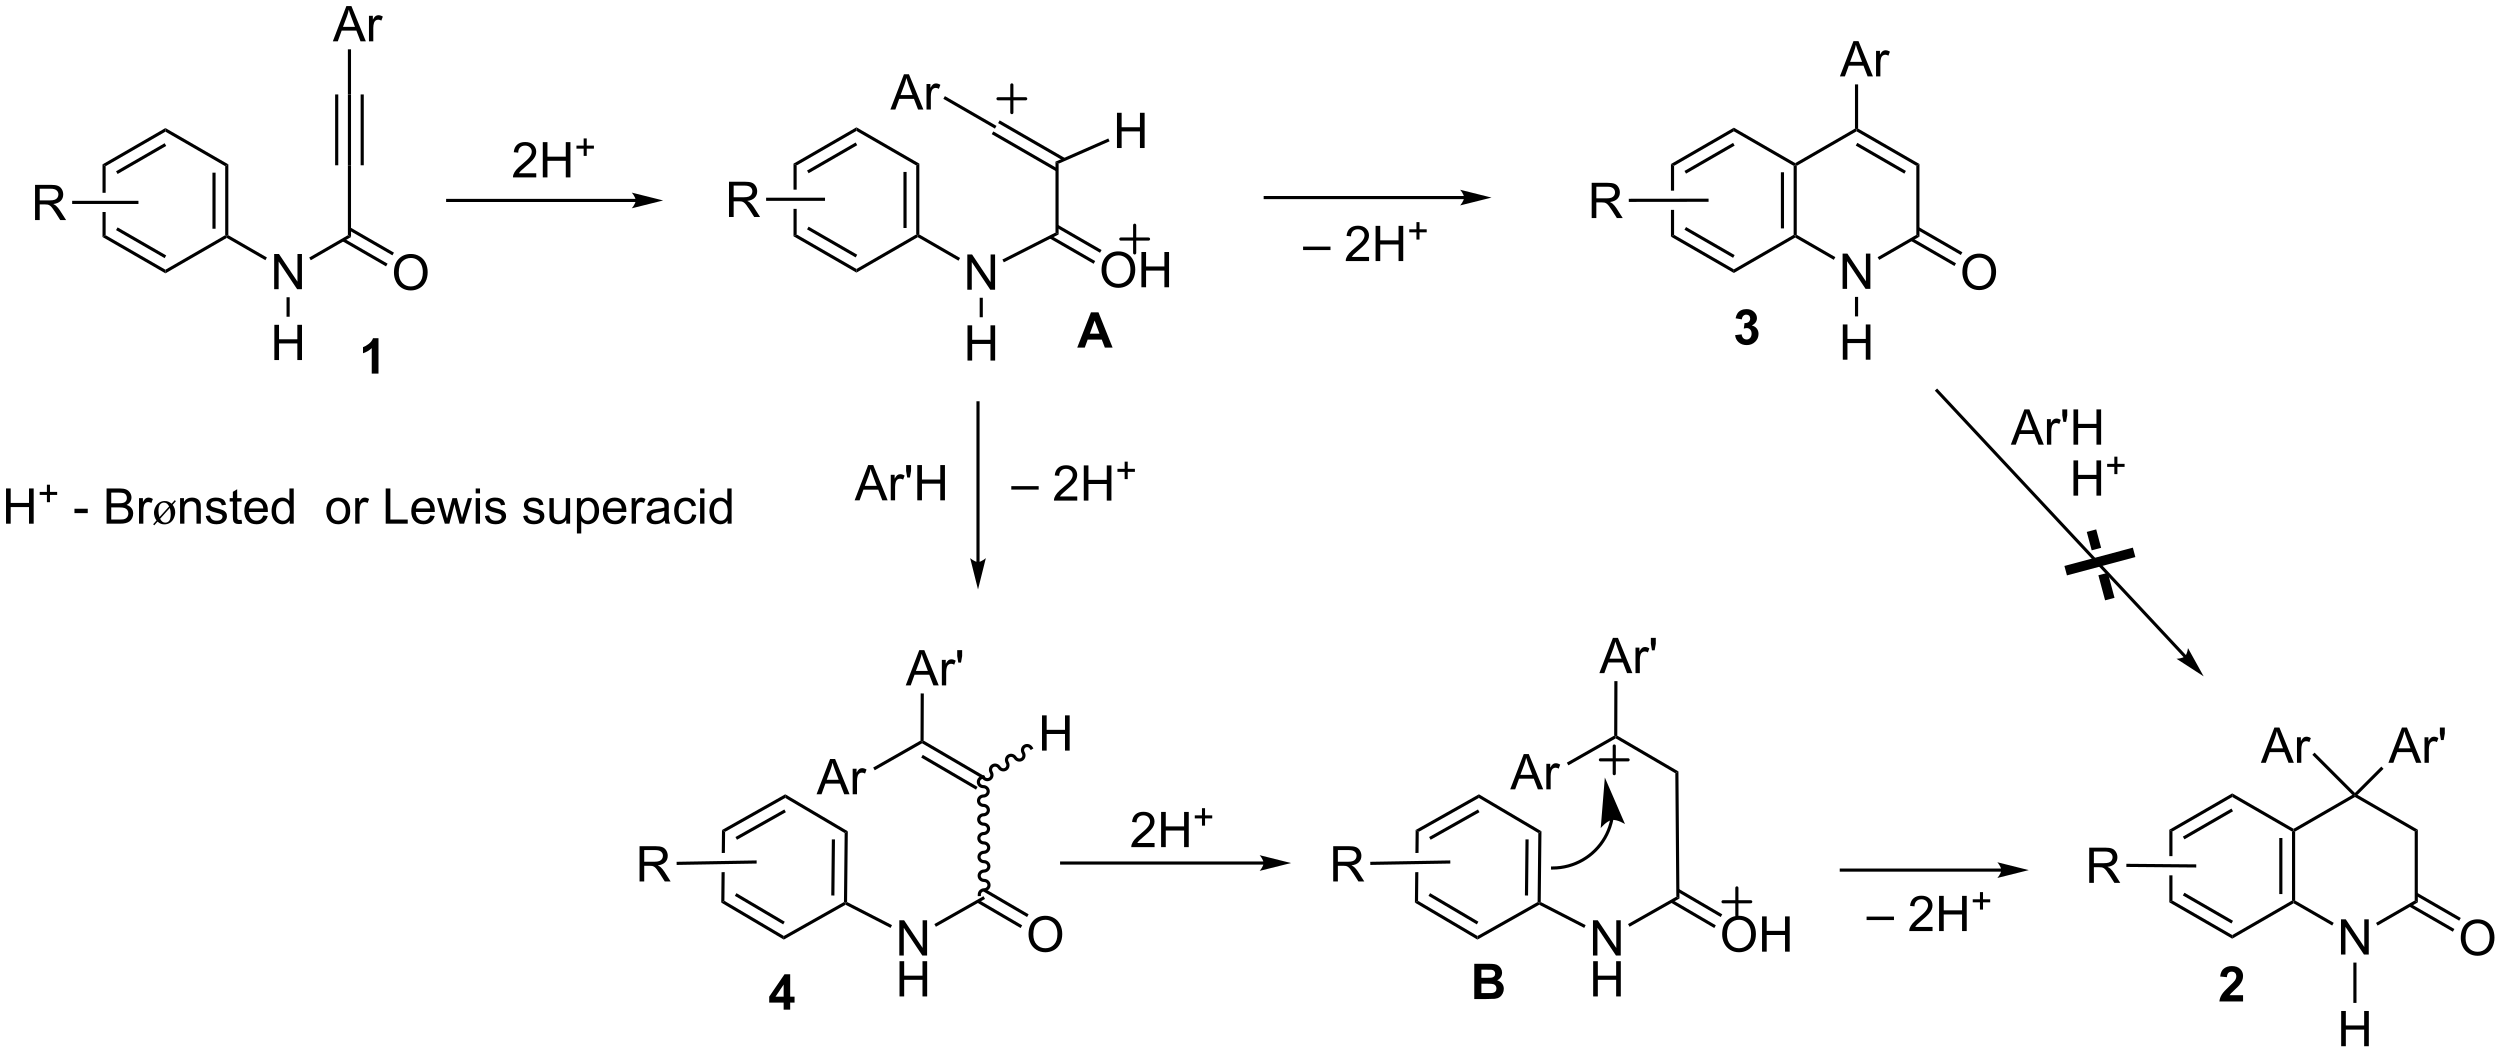 <?xml version="1.0" encoding="UTF-8"?>
<!DOCTYPE svg PUBLIC '-//W3C//DTD SVG 1.0//EN'
          'http://www.w3.org/TR/2001/REC-SVG-20010904/DTD/svg10.dtd'>
<svg stroke-dasharray="none" shape-rendering="auto" xmlns="http://www.w3.org/2000/svg" font-family="'Dialog'" text-rendering="auto" width="1024" fill-opacity="1" color-interpolation="auto" color-rendering="auto" preserveAspectRatio="xMidYMid meet" font-size="12px" viewBox="0 0 1024 431" fill="black" xmlns:xlink="http://www.w3.org/1999/xlink" stroke="black" image-rendering="auto" stroke-miterlimit="10" stroke-linecap="square" stroke-linejoin="miter" font-style="normal" stroke-width="1" height="431" stroke-dashoffset="0" font-weight="normal" stroke-opacity="1"
><!--Generated by the Batik Graphics2D SVG Generator--><defs id="genericDefs"
  /><g
  ><defs id="defs1"
    ><clipPath clipPathUnits="userSpaceOnUse" id="clipPath1"
      ><path d="M1.292 1.583 L419.165 1.583 L419.165 177.418 L1.292 177.418 L1.292 1.583 Z"
      /></clipPath
      ><clipPath clipPathUnits="userSpaceOnUse" id="clipPath2"
      ><path d="M44.527 77.452 L44.527 248.399 L450.781 248.399 L450.781 77.452 Z"
      /></clipPath
    ></defs
    ><g transform="scale(2.45,2.45) translate(-1.292,-1.583) matrix(1.029,0,0,1.029,-44.508,-78.085)"
    ><path d="M147.789 109.737 L117.245 109.737 L116.99 109.737 L116.99 110.247 L117.245 110.247 L147.789 110.247 L148.044 110.247 L148.044 109.737 L147.789 109.737 ZM152.254 109.992 L147.152 108.716 C147.152 108.716 147.789 109.434 147.789 109.992 C147.789 110.55 147.152 111.267 147.152 111.267 Z" stroke="none" clip-path="url(#clipPath2)"
    /></g
    ><g transform="matrix(2.521,0,0,2.521,-112.234,-195.226)"
    ><path d="M326.228 98.187 L326.228 98.776 L316.517 104.383 L316.006 104.089 ZM326.101 100.653 L318.205 105.211 L318.46 105.653 L326.356 101.095 Z" stroke="none" clip-path="url(#clipPath2)"
    /></g
    ><g transform="matrix(2.521,0,0,2.521,-112.234,-195.226)"
    ><path d="M316.006 104.089 L316.006 108.422 L316.006 108.422 L316.517 108.421 L316.517 108.421 L316.517 104.383 L316.006 104.089 ZM316.517 111.539 L316.006 111.54 L316.006 111.54 L316.006 115.892 L316.517 115.597 L316.517 111.539 Z" stroke="none" clip-path="url(#clipPath2)"
    /></g
    ><g transform="matrix(2.521,0,0,2.521,-112.234,-195.226)"
    ><path d="M316.006 115.892 L316.517 115.597 L326.228 121.205 L326.228 121.794 ZM318.205 114.77 L326.101 119.328 L326.356 118.886 L318.46 114.328 Z" stroke="none" clip-path="url(#clipPath2)"
    /></g
    ><g transform="matrix(2.521,0,0,2.521,-112.234,-195.226)"
    ><path d="M326.228 121.794 L326.228 121.205 L335.94 115.597 L336.195 115.745 L336.195 116.039 Z" stroke="none" clip-path="url(#clipPath2)"
    /></g
    ><g transform="matrix(2.521,0,0,2.521,-112.234,-195.226)"
    ><path d="M336.45 115.597 L336.195 115.745 L335.94 115.597 L335.94 104.383 L336.195 104.236 L336.45 104.383 ZM334.378 114.549 L334.378 105.432 L333.868 105.432 L333.868 114.549 Z" stroke="none" clip-path="url(#clipPath2)"
    /></g
    ><g transform="matrix(2.521,0,0,2.521,-112.234,-195.226)"
    ><path d="M336.195 103.942 L336.195 104.236 L335.94 104.383 L326.228 98.776 L326.228 98.187 Z" stroke="none" clip-path="url(#clipPath2)"
    /></g
    ><g transform="matrix(2.521,0,0,2.521,-112.234,-195.226)"
    ><path d="M343.896 124.374 L343.896 118.647 L344.675 118.647 L347.683 123.142 L347.683 118.647 L348.409 118.647 L348.409 124.374 L347.63 124.374 L344.623 119.874 L344.623 124.374 L343.896 124.374 Z" stroke="none" clip-path="url(#clipPath2)"
    /></g
    ><g transform="matrix(2.521,0,0,2.521,-112.234,-195.226)"
    ><path d="M336.195 116.039 L336.195 115.745 L336.45 115.597 L342.72 119.217 L342.465 119.659 Z" stroke="none" clip-path="url(#clipPath2)"
    /></g
    ><g transform="matrix(2.521,0,0,2.521,-112.234,-195.226)"
    ><path d="M349.843 119.668 L349.588 119.226 L355.873 115.597 L356.384 115.892 Z" stroke="none" clip-path="url(#clipPath2)"
    /></g
    ><g transform="matrix(2.521,0,0,2.521,-112.234,-195.226)"
    ><path d="M356.384 115.892 L355.873 115.597 L355.873 104.383 L356.384 104.089 Z" stroke="none" clip-path="url(#clipPath2)"
    /></g
    ><g transform="matrix(2.521,0,0,2.521,-112.234,-195.226)"
    ><path d="M356.384 104.089 L355.873 104.383 L346.162 98.776 L346.162 98.482 L346.417 98.335 ZM354.185 105.211 L346.289 100.653 L346.034 101.095 L353.929 105.653 Z" stroke="none" clip-path="url(#clipPath2)"
    /></g
    ><g transform="matrix(2.521,0,0,2.521,-112.234,-195.226)"
    ><path d="M345.907 98.335 L346.162 98.482 L346.162 98.776 L336.45 104.383 L336.195 104.236 L336.195 103.942 Z" stroke="none" clip-path="url(#clipPath2)"
    /></g
    ><g transform="matrix(2.521,0,0,2.521,-112.234,-195.226)"
    ><path d="M343.461 89.848 L345.662 84.122 L346.479 84.122 L348.823 89.848 L347.959 89.848 L347.292 88.114 L344.896 88.114 L344.269 89.848 L343.461 89.848 ZM345.115 87.497 L347.058 87.497 L346.459 85.911 Q346.185 85.187 346.052 84.723 Q345.943 85.273 345.745 85.817 L345.115 87.497 ZM349.331 89.848 L349.331 85.7 L349.964 85.7 L349.964 86.327 Q350.206 85.887 350.409 85.747 Q350.615 85.606 350.862 85.606 Q351.216 85.606 351.584 85.833 L351.341 86.484 Q351.084 86.333 350.826 86.333 Q350.597 86.333 350.412 86.471 Q350.229 86.609 350.151 86.856 Q350.034 87.231 350.034 87.676 L350.034 89.848 L349.331 89.848 Z" stroke="none" clip-path="url(#clipPath2)"
    /></g
    ><g transform="matrix(2.521,0,0,2.521,-112.234,-195.226)"
    ><path d="M346.417 98.335 L346.162 98.482 L345.907 98.335 L345.907 91.152 L346.417 91.152 Z" stroke="none" clip-path="url(#clipPath2)"
    /></g
    ><g transform="matrix(2.521,0,0,2.521,-112.234,-195.226)"
    ><path d="M363.358 121.685 Q363.358 120.258 364.124 119.453 Q364.89 118.646 366.101 118.646 Q366.892 118.646 367.528 119.026 Q368.166 119.404 368.499 120.081 Q368.835 120.758 368.835 121.617 Q368.835 122.49 368.483 123.177 Q368.132 123.865 367.486 124.219 Q366.843 124.573 366.095 124.573 Q365.288 124.573 364.65 124.182 Q364.015 123.789 363.687 123.115 Q363.358 122.438 363.358 121.685 ZM364.14 121.695 Q364.14 122.732 364.694 123.328 Q365.252 123.922 366.093 123.922 Q366.947 123.922 367.499 123.32 Q368.054 122.719 368.054 121.615 Q368.054 120.914 367.817 120.393 Q367.58 119.873 367.124 119.586 Q366.671 119.297 366.103 119.297 Q365.298 119.297 364.718 119.852 Q364.14 120.404 364.14 121.695 Z" stroke="none" clip-path="url(#clipPath2)"
    /></g
    ><g transform="matrix(2.521,0,0,2.521,-112.234,-195.226)"
    ><path d="M354.965 116.564 L362.069 120.665 L362.324 120.223 L355.22 116.122 ZM356.001 114.77 L363.105 118.871 L363.36 118.429 L356.256 114.328 Z" stroke="none" clip-path="url(#clipPath2)"
    /></g
    ><g transform="matrix(2.521,0,0,2.521,-112.234,-195.226)"
    ><path d="M326.432 131.891 L327.494 131.763 Q327.543 132.169 327.765 132.385 Q327.989 132.599 328.307 132.599 Q328.645 132.599 328.877 132.341 Q329.111 132.083 329.111 131.646 Q329.111 131.232 328.887 130.989 Q328.666 130.747 328.346 130.747 Q328.135 130.747 327.84 130.828 L327.963 129.935 Q328.408 129.945 328.642 129.742 Q328.877 129.536 328.877 129.195 Q328.877 128.906 328.705 128.734 Q328.533 128.562 328.247 128.562 Q327.965 128.562 327.765 128.758 Q327.567 128.953 327.525 129.328 L326.512 129.156 Q326.619 128.638 326.83 128.328 Q327.043 128.016 327.424 127.838 Q327.807 127.661 328.278 127.661 Q329.088 127.661 329.575 128.177 Q329.978 128.599 329.978 129.13 Q329.978 129.883 329.153 130.333 Q329.645 130.437 329.939 130.804 Q330.236 131.172 330.236 131.693 Q330.236 132.445 329.684 132.979 Q329.135 133.51 328.314 133.51 Q327.536 133.51 327.023 133.062 Q326.512 132.614 326.432 131.891 Z" stroke="none" clip-path="url(#clipPath2)"
    /></g
    ><g transform="matrix(2.521,0,0,2.521,-112.234,-195.226)"
    ><path d="M191.678 188.802 L193.878 183.075 L194.696 183.075 L197.04 188.802 L196.175 188.802 L195.508 187.067 L193.112 187.067 L192.485 188.802 L191.678 188.802 ZM193.331 186.45 L195.274 186.45 L194.675 184.864 Q194.401 184.14 194.269 183.677 Q194.159 184.226 193.961 184.77 L193.331 186.45 ZM197.547 188.802 L197.547 184.653 L198.18 184.653 L198.18 185.281 Q198.422 184.841 198.625 184.7 Q198.831 184.559 199.078 184.559 Q199.433 184.559 199.8 184.786 L199.558 185.437 Q199.3 185.286 199.042 185.286 Q198.813 185.286 198.628 185.424 Q198.446 185.562 198.368 185.809 Q198.25 186.184 198.25 186.63 L198.25 188.802 L197.547 188.802 ZM200.222 185.101 L200.042 184.031 L200.042 183.075 L200.844 183.075 L200.844 184.031 L200.657 185.101 L200.222 185.101 Z" stroke="none" clip-path="url(#clipPath2)"
    /></g
    ><g transform="matrix(2.521,0,0,2.521,-112.234,-195.226)"
    ><path d="M194.107 190.105 L194.618 190.107 L194.589 197.768 L194.334 197.915 L194.079 197.766 Z" stroke="none" clip-path="url(#clipPath2)"
    /></g
    ><g transform="matrix(2.521,0,0,2.521,-112.234,-195.226)"
    ><path d="M194.332 198.209 L194.334 197.915 L194.589 197.768 L204.397 203.505 L204.139 203.945 ZM194.191 200.527 L203.093 205.733 L203.351 205.293 L194.449 200.086 Z" stroke="none" clip-path="url(#clipPath2)"
    /></g
    ><g transform="matrix(2.521,0,0,2.521,-112.234,-195.226)"
    ><path d="M177.189 206.488 L179.389 200.761 L180.207 200.761 L182.551 206.488 L181.686 206.488 L181.019 204.753 L178.624 204.753 L177.996 206.488 L177.189 206.488 ZM178.842 204.136 L180.785 204.136 L180.186 202.55 Q179.913 201.826 179.78 201.363 Q179.671 201.912 179.473 202.456 L178.842 204.136 ZM183.059 206.488 L183.059 202.339 L183.691 202.339 L183.691 202.967 Q183.934 202.527 184.137 202.386 Q184.342 202.245 184.59 202.245 Q184.944 202.245 185.311 202.472 L185.069 203.123 Q184.811 202.972 184.553 202.972 Q184.324 202.972 184.139 203.11 Q183.957 203.248 183.879 203.495 Q183.762 203.87 183.762 204.316 L183.762 206.488 L183.059 206.488 Z" stroke="none" clip-path="url(#clipPath2)"
    /></g
    ><g transform="matrix(2.521,0,0,2.521,-112.234,-195.226)"
    ><path d="M194.079 197.766 L194.334 197.915 L194.332 198.209 L186.642 202.591 L186.389 202.148 Z" stroke="none" clip-path="url(#clipPath2)"
    /></g
    ><g transform="matrix(2.521,0,0,2.521,-112.234,-195.226)"
    ><path d="M407.202 206.346 L407.202 206.935 L397.491 212.542 L396.981 212.248 ZM407.075 208.812 L399.18 213.37 L399.435 213.812 L407.33 209.254 Z" stroke="none" clip-path="url(#clipPath2)"
    /></g
    ><g transform="matrix(2.521,0,0,2.521,-112.234,-195.226)"
    ><path d="M396.981 212.248 L396.981 216.539 L396.981 216.539 L397.491 216.543 L397.491 216.543 L397.491 212.542 L396.981 212.248 ZM396.981 219.657 L396.981 224.051 L397.491 223.756 L397.491 219.661 L397.491 219.661 L396.981 219.657 Z" stroke="none" clip-path="url(#clipPath2)"
    /></g
    ><g transform="matrix(2.521,0,0,2.521,-112.234,-195.226)"
    ><path d="M396.981 224.051 L397.491 223.756 L407.202 229.363 L407.202 229.952 ZM399.18 222.928 L407.075 227.487 L407.33 227.045 L399.435 222.487 Z" stroke="none" clip-path="url(#clipPath2)"
    /></g
    ><g transform="matrix(2.521,0,0,2.521,-112.234,-195.226)"
    ><path d="M407.202 229.952 L407.202 229.363 L416.914 223.756 L417.169 223.904 L417.169 224.198 Z" stroke="none" clip-path="url(#clipPath2)"
    /></g
    ><g transform="matrix(2.521,0,0,2.521,-112.234,-195.226)"
    ><path d="M417.424 223.756 L417.169 223.904 L416.914 223.756 L416.914 212.542 L417.169 212.395 L417.424 212.542 ZM415.353 222.708 L415.353 213.591 L414.843 213.591 L414.843 222.708 Z" stroke="none" clip-path="url(#clipPath2)"
    /></g
    ><g transform="matrix(2.521,0,0,2.521,-112.234,-195.226)"
    ><path d="M417.169 212.1 L417.169 212.395 L416.914 212.542 L407.202 206.935 L407.202 206.346 Z" stroke="none" clip-path="url(#clipPath2)"
    /></g
    ><g transform="matrix(2.521,0,0,2.521,-112.234,-195.226)"
    ><path d="M424.87 232.533 L424.87 226.806 L425.649 226.806 L428.657 231.301 L428.657 226.806 L429.384 226.806 L429.384 232.533 L428.605 232.533 L425.597 228.033 L425.597 232.533 L424.87 232.533 Z" stroke="none" clip-path="url(#clipPath2)"
    /></g
    ><g transform="matrix(2.521,0,0,2.521,-112.234,-195.226)"
    ><path d="M417.169 224.198 L417.169 223.904 L417.424 223.756 L423.694 227.376 L423.439 227.818 Z" stroke="none" clip-path="url(#clipPath2)"
    /></g
    ><g transform="matrix(2.521,0,0,2.521,-112.234,-195.226)"
    ><path d="M430.818 227.827 L430.562 227.385 L436.848 223.756 L437.358 224.051 Z" stroke="none" clip-path="url(#clipPath2)"
    /></g
    ><g transform="matrix(2.521,0,0,2.521,-112.234,-195.226)"
    ><path d="M437.358 224.051 L436.848 223.756 L436.848 212.542 L437.358 212.248 Z" stroke="none" clip-path="url(#clipPath2)"
    /></g
    ><g transform="matrix(2.521,0,0,2.521,-112.234,-195.226)"
    ><path d="M437.358 212.248 L436.848 212.542 L427.136 206.935 L427.136 206.641 L427.552 206.586 Z" stroke="none" clip-path="url(#clipPath2)"
    /></g
    ><g transform="matrix(2.521,0,0,2.521,-112.234,-195.226)"
    ><path d="M426.721 206.586 L427.136 206.641 L427.136 206.935 L417.424 212.542 L417.169 212.395 L417.169 212.1 Z" stroke="none" clip-path="url(#clipPath2)"
    /></g
    ><g transform="matrix(2.521,0,0,2.521,-112.234,-195.226)"
    ><path d="M411.852 201.378 L414.053 195.651 L414.871 195.651 L417.214 201.378 L416.35 201.378 L415.683 199.643 L413.287 199.643 L412.66 201.378 L411.852 201.378 ZM413.506 199.026 L415.449 199.026 L414.85 197.44 Q414.576 196.716 414.443 196.253 Q414.334 196.802 414.136 197.346 L413.506 199.026 ZM417.722 201.378 L417.722 197.229 L418.355 197.229 L418.355 197.857 Q418.597 197.417 418.8 197.276 Q419.006 197.136 419.253 197.136 Q419.608 197.136 419.975 197.362 L419.733 198.013 Q419.475 197.862 419.217 197.862 Q418.988 197.862 418.803 198 Q418.621 198.138 418.543 198.386 Q418.425 198.761 418.425 199.206 L418.425 201.378 L417.722 201.378 Z" stroke="none" clip-path="url(#clipPath2)"
    /></g
    ><g transform="matrix(2.521,0,0,2.521,-112.234,-195.226)"
    ><path d="M427.136 206.28 L427.136 206.641 L426.721 206.586 L420.216 200.082 L420.577 199.721 Z" stroke="none" clip-path="url(#clipPath2)"
    /></g
    ><g transform="matrix(2.521,0,0,2.521,-112.234,-195.226)"
    ><path d="M432.574 201.378 L434.774 195.651 L435.592 195.651 L437.935 201.378 L437.071 201.378 L436.404 199.643 L434.008 199.643 L433.381 201.378 L432.574 201.378 ZM434.227 199.026 L436.17 199.026 L435.571 197.44 Q435.297 196.716 435.165 196.253 Q435.055 196.802 434.857 197.346 L434.227 199.026 ZM438.443 201.378 L438.443 197.229 L439.076 197.229 L439.076 197.857 Q439.318 197.417 439.521 197.276 Q439.727 197.136 439.974 197.136 Q440.329 197.136 440.696 197.362 L440.454 198.013 Q440.196 197.862 439.938 197.862 Q439.709 197.862 439.524 198 Q439.342 198.138 439.264 198.386 Q439.146 198.761 439.146 199.206 L439.146 201.378 L438.443 201.378 ZM441.118 197.677 L440.938 196.607 L440.938 195.651 L441.74 195.651 L441.74 196.607 L441.553 197.677 L441.118 197.677 Z" stroke="none" clip-path="url(#clipPath2)"
    /></g
    ><g transform="matrix(2.521,0,0,2.521,-112.234,-195.226)"
    ><path d="M427.552 206.586 L427.136 206.641 L427.136 206.28 L431.424 201.992 L431.784 202.353 Z" stroke="none" clip-path="url(#clipPath2)"
    /></g
    ><g transform="matrix(2.521,0,0,2.521,-112.234,-195.226)"
    ><path d="M444.333 229.844 Q444.333 228.417 445.098 227.612 Q445.864 226.805 447.075 226.805 Q447.867 226.805 448.502 227.185 Q449.14 227.562 449.473 228.24 Q449.809 228.917 449.809 229.776 Q449.809 230.648 449.458 231.336 Q449.106 232.023 448.46 232.378 Q447.817 232.732 447.07 232.732 Q446.262 232.732 445.624 232.341 Q444.989 231.948 444.661 231.273 Q444.333 230.596 444.333 229.844 ZM445.114 229.854 Q445.114 230.891 445.669 231.487 Q446.226 232.081 447.067 232.081 Q447.921 232.081 448.473 231.479 Q449.028 230.878 449.028 229.773 Q449.028 229.073 448.791 228.552 Q448.554 228.031 448.098 227.745 Q447.645 227.456 447.077 227.456 Q446.273 227.456 445.692 228.01 Q445.114 228.562 445.114 229.854 Z" stroke="none" clip-path="url(#clipPath2)"
    /></g
    ><g transform="matrix(2.521,0,0,2.521,-112.234,-195.226)"
    ><path d="M435.94 224.722 L443.043 228.824 L443.299 228.382 L436.195 224.281 ZM436.975 222.928 L444.079 227.03 L444.334 226.588 L437.231 222.487 Z" stroke="none" clip-path="url(#clipPath2)"
    /></g
    ><g transform="matrix(2.521,0,0,2.521,-112.234,-195.226)"
    ><path d="M225.289 133.917 L224.031 133.917 L223.531 132.615 L221.242 132.615 L220.768 133.917 L219.542 133.917 L221.773 128.19 L222.995 128.19 L225.289 133.917 ZM223.159 131.651 L222.37 129.526 L221.596 131.651 L223.159 131.651 Z" stroke="none" clip-path="url(#clipPath2)"
    /></g
    ><g transform="matrix(2.521,0,0,2.521,-112.234,-195.226)"
    ><path d="M171.842 241.487 L171.842 240.333 L169.498 240.333 L169.498 239.372 L171.982 235.737 L172.904 235.737 L172.904 239.369 L173.615 239.369 L173.615 240.333 L172.904 240.333 L172.904 241.487 L171.842 241.487 ZM171.842 239.369 L171.842 237.411 L170.526 239.369 L171.842 239.369 Z" stroke="none" clip-path="url(#clipPath2)"
    /></g
    ><g transform="matrix(2.521,0,0,2.521,-112.234,-195.226)"
    ><path d="M408.961 239.133 L408.961 240.153 L405.115 240.153 Q405.177 239.575 405.49 239.057 Q405.802 238.539 406.724 237.685 Q407.466 236.992 407.633 236.747 Q407.859 236.406 407.859 236.075 Q407.859 235.708 407.661 235.51 Q407.466 235.312 407.117 235.312 Q406.773 235.312 406.57 235.521 Q406.367 235.726 406.336 236.208 L405.242 236.099 Q405.341 235.192 405.857 234.799 Q406.372 234.403 407.146 234.403 Q407.992 234.403 408.476 234.862 Q408.961 235.317 408.961 235.997 Q408.961 236.383 408.823 236.734 Q408.685 237.083 408.383 237.466 Q408.185 237.719 407.664 238.195 Q407.146 238.672 407.005 238.828 Q406.867 238.984 406.781 239.133 L408.961 239.133 Z" stroke="none" clip-path="url(#clipPath2)"
    /></g
    ><g transform="matrix(2.521,0,0,2.521,-112.234,-195.226)"
    ><path d="M213.821 199.395 L213.821 193.668 L214.578 193.668 L214.578 196.02 L217.555 196.02 L217.555 193.668 L218.313 193.668 L218.313 199.395 L217.555 199.395 L217.555 196.694 L214.578 196.694 L214.578 199.395 L213.821 199.395 Z" stroke="none" clip-path="url(#clipPath2)"
    /></g
    ><g transform="matrix(2.521,0,0,2.521,-112.234,-195.226)"
    ><path d="M211.631 229.27 Q211.631 227.843 212.397 227.038 Q213.162 226.231 214.373 226.231 Q215.165 226.231 215.8 226.611 Q216.438 226.989 216.772 227.666 Q217.108 228.343 217.108 229.202 Q217.108 230.075 216.756 230.762 Q216.405 231.45 215.759 231.804 Q215.115 232.158 214.368 232.158 Q213.561 232.158 212.923 231.767 Q212.287 231.374 211.959 230.7 Q211.631 230.023 211.631 229.27 ZM212.412 229.28 Q212.412 230.317 212.967 230.913 Q213.524 231.507 214.365 231.507 Q215.22 231.507 215.772 230.905 Q216.326 230.304 216.326 229.2 Q216.326 228.499 216.089 227.978 Q215.852 227.458 215.397 227.171 Q214.944 226.882 214.376 226.882 Q213.571 226.882 212.99 227.437 Q212.412 227.989 212.412 229.28 Z" stroke="none" clip-path="url(#clipPath2)"
    /></g
    ><g transform="matrix(2.521,0,0,2.521,-112.234,-195.226)"
    ><path d="M203.263 224.084 L210.343 228.225 L210.601 227.785 L203.521 223.644 ZM204.295 222.288 L211.389 226.437 L211.646 225.997 L204.553 221.848 Z" stroke="none" clip-path="url(#clipPath2)"
    /></g
    ><g transform="matrix(2.521,0,0,2.521,-112.234,-195.226)"
    ><path d="M190.637 232.686 L190.637 226.96 L191.415 226.96 L194.423 231.455 L194.423 226.96 L195.15 226.96 L195.15 232.686 L194.371 232.686 L191.363 228.186 L191.363 232.686 L190.637 232.686 Z" stroke="none" clip-path="url(#clipPath2)"
    /></g
    ><g transform="matrix(2.521,0,0,2.521,-112.234,-195.226)"
    ><path d="M190.668 239.336 L190.668 233.61 L191.426 233.61 L191.426 235.961 L194.402 235.961 L194.402 233.61 L195.16 233.61 L195.16 239.336 L194.402 239.336 L194.402 236.636 L191.426 236.636 L191.426 239.336 L190.668 239.336 Z" stroke="none" clip-path="url(#clipPath2)"
    /></g
    ><g transform="matrix(2.521,0,0,2.521,-112.234,-195.226)"
    ><path d="M204.308 223.052 L204.56 223.496 L196.582 228.018 L196.33 227.575 Z" stroke="none" clip-path="url(#clipPath2)"
    /></g
    ><g transform="matrix(2.521,0,0,2.521,-112.234,-195.226)"
    ><path d="M189.449 227.75 L189.216 228.203 L181.899 224.443 L181.894 224.153 L182.15 223.998 Z" stroke="none" clip-path="url(#clipPath2)"
    /></g
    ><g transform="matrix(2.521,0,0,2.521,-112.234,-195.226)"
    ><path d="M182.15 223.998 L181.894 224.153 L181.64 224.003 L181.755 212.79 L182.268 212.5 ZM180.09 222.939 L180.183 213.822 L179.672 213.817 L179.579 222.934 Z" stroke="none" clip-path="url(#clipPath2)"
    /></g
    ><g transform="matrix(2.521,0,0,2.521,-112.234,-195.226)"
    ><path d="M182.268 212.5 L181.755 212.79 L172.1 207.084 L172.106 206.495 Z" stroke="none" clip-path="url(#clipPath2)"
    /></g
    ><g transform="matrix(2.521,0,0,2.521,-112.234,-195.226)"
    ><path d="M172.106 206.495 L172.1 207.084 L162.332 212.592 L161.825 212.292 ZM171.954 208.959 L164.012 213.437 L164.263 213.881 L172.204 209.404 Z" stroke="none" clip-path="url(#clipPath2)"
    /></g
    ><g transform="matrix(2.521,0,0,2.521,-112.234,-195.226)"
    ><path d="M161.825 212.292 L161.787 216.03 L161.787 216.03 L162.297 216.021 L162.297 216.021 L162.332 212.592 L161.825 212.292 ZM162.265 219.14 L161.755 219.149 L161.755 219.149 L161.705 224.095 L162.218 223.805 L162.265 219.14 Z" stroke="none" clip-path="url(#clipPath2)"
    /></g
    ><g transform="matrix(2.521,0,0,2.521,-112.234,-195.226)"
    ><path d="M161.705 224.095 L162.218 223.805 L171.872 229.511 L171.866 230.1 ZM163.915 222.995 L171.763 227.633 L172.023 227.194 L164.175 222.556 Z" stroke="none" clip-path="url(#clipPath2)"
    /></g
    ><g transform="matrix(2.521,0,0,2.521,-112.234,-195.226)"
    ><path d="M171.866 230.1 L171.872 229.511 L181.64 224.003 L181.894 224.153 L181.899 224.443 Z" stroke="none" clip-path="url(#clipPath2)"
    /></g
    ><g transform="matrix(2.521,0,0,2.521,-112.234,-195.226)"
    ><path d="M347.794 226.929 L347.794 226.362 L352.245 226.362 L352.245 226.929 L347.794 226.929 ZM358.51 228.041 L358.51 228.719 L354.724 228.719 Q354.716 228.463 354.807 228.229 Q354.95 227.844 355.268 227.469 Q355.589 227.094 356.19 226.601 Q357.122 225.836 357.45 225.388 Q357.779 224.94 357.779 224.541 Q357.779 224.125 357.479 223.838 Q357.182 223.549 356.7 223.549 Q356.193 223.549 355.888 223.854 Q355.583 224.159 355.581 224.698 L354.857 224.625 Q354.932 223.815 355.417 223.393 Q355.901 222.969 356.716 222.969 Q357.542 222.969 358.021 223.427 Q358.503 223.883 358.503 224.557 Q358.503 224.901 358.362 225.234 Q358.221 225.565 357.893 225.932 Q357.568 226.299 356.81 226.94 Q356.177 227.471 355.997 227.661 Q355.818 227.851 355.7 228.041 L358.51 228.041 ZM359.572 228.719 L359.572 222.992 L360.329 222.992 L360.329 225.344 L363.306 225.344 L363.306 222.992 L364.064 222.992 L364.064 228.719 L363.306 228.719 L363.306 226.018 L360.329 226.018 L360.329 228.719 L359.572 228.719 Z" stroke="none" clip-path="url(#clipPath2)"
    /></g
    ><g transform="matrix(2.521,0,0,2.521,-112.234,-195.226)"
    ><path d="M366.212 225.223 L366.212 224.046 L365.042 224.046 L365.042 223.553 L366.212 223.553 L366.212 222.385 L366.71 222.385 L366.71 223.553 L367.878 223.553 L367.878 224.046 L366.71 224.046 L366.71 225.223 L366.212 225.223 Z" stroke="none" clip-path="url(#clipPath2)"
    /></g
    ><g transform="matrix(2.521,0,0,2.521,-112.234,-195.226)"
    ><path d="M303.128 112.87 L303.128 107.143 L305.667 107.143 Q306.432 107.143 306.831 107.297 Q307.229 107.45 307.466 107.841 Q307.706 108.232 307.706 108.706 Q307.706 109.315 307.31 109.734 Q306.917 110.151 306.091 110.263 Q306.393 110.409 306.55 110.549 Q306.88 110.854 307.177 111.31 L308.175 112.87 L307.221 112.87 L306.464 111.677 Q306.13 111.161 305.914 110.888 Q305.7 110.615 305.531 110.505 Q305.362 110.396 305.185 110.354 Q305.057 110.325 304.763 110.325 L303.885 110.325 L303.885 112.87 L303.128 112.87 ZM303.885 109.669 L305.513 109.669 Q306.034 109.669 306.325 109.562 Q306.62 109.456 306.771 109.219 Q306.925 108.982 306.925 108.706 Q306.925 108.299 306.628 108.039 Q306.333 107.776 305.698 107.776 L303.885 107.776 L303.885 109.669 Z" stroke="none" clip-path="url(#clipPath2)"
    /></g
    ><g transform="matrix(2.521,0,0,2.521,-112.234,-195.226)"
    ><path d="M322.12 109.717 L322.12 110.228 L309.158 110.245 L309.158 109.735 Z" stroke="none" clip-path="url(#clipPath2)"
    /></g
    ><g transform="matrix(2.521,0,0,2.521,-112.234,-195.226)"
    ><path d="M343.927 135.883 L343.927 130.156 L344.685 130.156 L344.685 132.508 L347.662 132.508 L347.662 130.156 L348.42 130.156 L348.42 135.883 L347.662 135.883 L347.662 133.182 L344.685 133.182 L344.685 135.883 L343.927 135.883 Z" stroke="none" clip-path="url(#clipPath2)"
    /></g
    ><g transform="matrix(2.521,0,0,2.521,-112.234,-195.226)"
    ><path d="M345.907 125.678 L346.417 125.678 L346.417 128.845 L345.907 128.845 Z" stroke="none" clip-path="url(#clipPath2)"
    /></g
    ><g transform="matrix(2.521,0,0,2.521,-112.234,-195.226)"
    ><path d="M183.376 158.729 L185.577 153.002 L186.394 153.002 L188.738 158.729 L187.874 158.729 L187.207 156.994 L184.811 156.994 L184.183 158.729 L183.376 158.729 ZM185.03 156.377 L186.972 156.377 L186.374 154.791 Q186.1 154.067 185.967 153.604 Q185.858 154.153 185.66 154.698 L185.03 156.377 ZM189.246 158.729 L189.246 154.581 L189.879 154.581 L189.879 155.208 Q190.121 154.768 190.324 154.627 Q190.53 154.487 190.777 154.487 Q191.131 154.487 191.499 154.713 L191.256 155.364 Q190.999 155.213 190.741 155.213 Q190.512 155.213 190.327 155.351 Q190.144 155.489 190.066 155.737 Q189.949 156.112 189.949 156.557 L189.949 158.729 L189.246 158.729 ZM191.92 155.028 L191.741 153.958 L191.741 153.002 L192.543 153.002 L192.543 153.958 L192.355 155.028 L191.92 155.028 ZM193.557 158.729 L193.557 153.002 L194.315 153.002 L194.315 155.354 L197.291 155.354 L197.291 153.002 L198.049 153.002 L198.049 158.729 L197.291 158.729 L197.291 156.028 L194.315 156.028 L194.315 158.729 L193.557 158.729 Z" stroke="none" clip-path="url(#clipPath2)"
    /></g
    ><g transform="matrix(2.521,0,0,2.521,-112.234,-195.226)"
    ><path d="M204.05 203.858 C204.352 204.352 204.986 204.515 205.465 204.222 C205.944 203.929 206.088 203.291 205.786 202.797 C205.631 202.543 205.698 202.219 205.937 202.073 C206.176 201.927 206.496 202.015 206.651 202.268 C206.953 202.763 207.586 202.926 208.065 202.633 C208.545 202.34 208.688 201.702 208.386 201.207 C208.231 200.954 208.299 200.63 208.538 200.484 C208.777 200.338 209.096 200.425 209.251 200.679 C209.553 201.173 210.187 201.336 210.666 201.043 C211.145 200.75 211.289 200.112 210.987 199.618 C210.832 199.364 210.899 199.04 211.138 198.894 C211.377 198.748 211.696 198.836 211.851 199.089 L211.985 199.307 L212.42 199.041 L212.287 198.823 C211.985 198.329 211.351 198.166 210.872 198.459 C210.393 198.752 210.249 199.39 210.551 199.884 C210.706 200.138 210.638 200.462 210.4 200.608 C210.161 200.754 209.841 200.667 209.686 200.413 C209.384 199.918 208.751 199.755 208.272 200.048 C207.792 200.341 207.649 200.98 207.951 201.474 C208.106 201.728 208.038 202.052 207.799 202.198 C207.56 202.344 207.241 202.256 207.086 202.002 C206.784 201.508 206.15 201.345 205.671 201.638 C205.192 201.931 205.048 202.569 205.35 203.063 C205.506 203.317 205.438 203.641 205.199 203.787 C204.96 203.933 204.641 203.846 204.485 203.592 L204.352 203.374 L203.917 203.641 L204.05 203.858 Z" stroke="none" clip-path="url(#clipPath2)"
    /></g
    ><g transform="matrix(2.521,0,0,2.521,-112.234,-195.226)"
    ><path d="M204.266 203.47 C203.686 203.475 203.221 203.934 203.226 204.496 C203.23 205.058 203.704 205.509 204.283 205.504 C204.581 205.501 204.823 205.726 204.826 206.006 C204.828 206.286 204.589 206.515 204.291 206.518 C203.712 206.523 203.247 206.982 203.251 207.544 C203.256 208.105 203.73 208.556 204.309 208.552 C204.606 208.549 204.849 208.774 204.852 209.054 C204.854 209.334 204.615 209.563 204.317 209.565 C203.738 209.57 203.272 210.03 203.277 210.591 C203.282 211.153 203.756 211.604 204.335 211.599 C204.632 211.597 204.875 211.822 204.878 212.102 C204.88 212.381 204.641 212.61 204.343 212.613 C203.764 212.618 203.298 213.077 203.303 213.639 C203.308 214.201 203.782 214.652 204.361 214.647 C204.658 214.644 204.901 214.869 204.904 215.149 C204.906 215.429 204.667 215.658 204.369 215.661 C203.79 215.666 203.324 216.125 203.329 216.687 C203.334 217.248 203.808 217.7 204.387 217.695 C204.684 217.692 204.927 217.917 204.929 218.197 C204.932 218.477 204.692 218.706 204.395 218.708 C203.816 218.713 203.35 219.173 203.355 219.734 C203.36 220.296 203.833 220.747 204.413 220.742 C204.71 220.74 204.953 220.965 204.955 221.245 C204.958 221.524 204.718 221.753 204.421 221.756 C203.842 221.761 203.376 222.22 203.381 222.782 L203.383 223.037 L203.893 223.032 L203.891 222.777 C203.889 222.497 204.128 222.268 204.426 222.266 C205.005 222.261 205.47 221.802 205.465 221.24 C205.461 220.678 204.987 220.227 204.408 220.232 C204.111 220.234 203.868 220.01 203.865 219.73 C203.863 219.45 204.102 219.221 204.4 219.218 C204.979 219.213 205.445 218.754 205.44 218.192 C205.435 217.631 204.961 217.179 204.382 217.184 C204.085 217.187 203.842 216.962 203.839 216.682 C203.837 216.402 204.076 216.173 204.374 216.171 C204.953 216.166 205.419 215.706 205.414 215.145 C205.409 214.583 204.935 214.132 204.356 214.137 C204.059 214.139 203.816 213.914 203.813 213.634 C203.811 213.354 204.05 213.125 204.348 213.123 C204.927 213.118 205.393 212.659 205.388 212.097 C205.383 211.535 204.909 211.084 204.33 211.089 C204.033 211.091 203.79 210.867 203.787 210.587 C203.785 210.307 204.025 210.078 204.322 210.075 C204.901 210.07 205.367 209.611 205.362 209.049 C205.357 208.488 204.883 208.036 204.304 208.041 C204.007 208.044 203.764 207.819 203.762 207.539 C203.759 207.259 203.999 207.03 204.296 207.028 C204.875 207.023 205.341 206.563 205.336 206.002 C205.331 205.44 204.858 204.989 204.278 204.994 C203.981 204.996 203.738 204.771 203.736 204.491 C203.733 204.211 203.973 203.982 204.27 203.98 L204.525 203.978 L204.521 203.468 L204.266 203.47 Z" stroke="none" clip-path="url(#clipPath2)"
    /></g
    ><g transform="matrix(2.521,0,0,2.521,-112.234,-195.226)"
    ><path d="M148.432 220.652 L148.432 214.925 L150.971 214.925 Q151.737 214.925 152.135 215.079 Q152.534 215.233 152.771 215.624 Q153.01 216.014 153.01 216.488 Q153.01 217.097 152.614 217.517 Q152.221 217.933 151.396 218.045 Q151.698 218.191 151.854 218.332 Q152.185 218.637 152.482 219.092 L153.479 220.652 L152.526 220.652 L151.768 219.459 Q151.435 218.944 151.219 218.67 Q151.005 218.397 150.836 218.287 Q150.667 218.178 150.489 218.137 Q150.362 218.108 150.068 218.108 L149.19 218.108 L149.19 220.652 L148.432 220.652 ZM149.19 217.452 L150.818 217.452 Q151.339 217.452 151.63 217.345 Q151.924 217.238 152.075 217.001 Q152.229 216.764 152.229 216.488 Q152.229 216.082 151.932 215.821 Q151.638 215.558 151.002 215.558 L149.19 215.558 L149.19 217.452 Z" stroke="none" clip-path="url(#clipPath2)"
    /></g
    ><g transform="matrix(2.521,0,0,2.521,-112.234,-195.226)"
    ><path d="M167.452 217.236 L167.461 217.746 L154.46 217.971 L154.452 217.461 Z" stroke="none" clip-path="url(#clipPath2)"
    /></g
    ><g transform="matrix(2.521,0,0,2.521,-112.234,-195.226)"
    ><path d="M383.966 220.887 L383.966 215.16 L386.505 215.16 Q387.271 215.16 387.669 215.314 Q388.068 215.467 388.305 215.858 Q388.544 216.249 388.544 216.722 Q388.544 217.332 388.149 217.751 Q387.755 218.168 386.93 218.28 Q387.232 218.426 387.388 218.566 Q387.719 218.871 388.016 219.327 L389.013 220.887 L388.06 220.887 L387.302 219.694 Q386.969 219.178 386.753 218.905 Q386.539 218.631 386.37 218.522 Q386.201 218.413 386.024 218.371 Q385.896 218.342 385.602 218.342 L384.724 218.342 L384.724 220.887 L383.966 220.887 ZM384.724 217.686 L386.352 217.686 Q386.873 217.686 387.164 217.579 Q387.459 217.472 387.61 217.236 Q387.763 216.999 387.763 216.722 Q387.763 216.316 387.466 216.056 Q387.172 215.793 386.537 215.793 L384.724 215.793 L384.724 217.686 Z" stroke="none" clip-path="url(#clipPath2)"
    /></g
    ><g transform="matrix(2.521,0,0,2.521,-112.234,-195.226)"
    ><path d="M401.357 217.879 L401.353 218.389 L389.998 218.296 L390.002 217.786 Z" stroke="none" clip-path="url(#clipPath2)"
    /></g
    ><g transform="matrix(2.521,0,0,2.521,-112.234,-195.226)"
    ><path d="M424.902 247.426 L424.902 241.7 L425.659 241.7 L425.659 244.051 L428.636 244.051 L428.636 241.7 L429.394 241.7 L429.394 247.426 L428.636 247.426 L428.636 244.726 L425.659 244.726 L425.659 247.426 L424.902 247.426 Z" stroke="none" clip-path="url(#clipPath2)"
    /></g
    ><g transform="matrix(2.521,0,0,2.521,-112.234,-195.226)"
    ><path d="M426.881 233.837 L427.391 233.837 L427.391 240.388 L426.881 240.388 Z" stroke="none" clip-path="url(#clipPath2)"
    /></g
    ><g transform="matrix(2.521,0,0,2.521,-112.234,-195.226)"
    ><path d="M284.053 234.032 L286.342 234.032 Q287.022 234.032 287.355 234.09 Q287.691 234.144 287.954 234.324 Q288.217 234.504 288.392 234.803 Q288.569 235.103 288.569 235.473 Q288.569 235.876 288.353 236.212 Q288.137 236.548 287.764 236.715 Q288.288 236.869 288.569 237.236 Q288.85 237.603 288.85 238.098 Q288.85 238.488 288.668 238.858 Q288.488 239.228 288.173 239.449 Q287.858 239.668 287.397 239.72 Q287.108 239.751 286.004 239.759 L284.053 239.759 L284.053 234.032 ZM285.21 234.986 L285.21 236.309 L285.967 236.309 Q286.644 236.309 286.809 236.29 Q287.105 236.254 287.275 236.085 Q287.444 235.915 287.444 235.637 Q287.444 235.371 287.298 235.207 Q287.152 235.04 286.863 235.004 Q286.691 234.986 285.874 234.986 L285.21 234.986 ZM285.21 237.262 L285.21 238.793 L286.28 238.793 Q286.905 238.793 287.074 238.759 Q287.332 238.712 287.493 238.53 Q287.655 238.348 287.655 238.043 Q287.655 237.785 287.53 237.606 Q287.405 237.426 287.168 237.345 Q286.934 237.262 286.144 237.262 L285.21 237.262 Z" stroke="none" clip-path="url(#clipPath2)"
    /></g
    ><g stroke-width="0.51" transform="matrix(2.521,0,0,2.521,-112.234,-195.226)" stroke-linejoin="round" stroke-linecap="round"
    ><path fill="none" d="M304.545 200.894 L309.045 200.894 M306.795 198.644 L306.795 203.144" clip-path="url(#clipPath2)"
    /></g
    ><g stroke-width="0.51" transform="matrix(2.521,0,0,2.521,-112.234,-195.226)" stroke-linejoin="round" stroke-linecap="round"
    ><path fill="none" d="M324.468 223.951 L328.968 223.951 M326.718 221.701 L326.718 226.201" clip-path="url(#clipPath2)"
    /></g
    ><g transform="matrix(2.521,0,0,2.521,-112.234,-195.226)"
    ><path d="M131.648 105.588 L131.648 106.265 L127.862 106.265 Q127.854 106.01 127.945 105.775 Q128.088 105.39 128.406 105.015 Q128.726 104.64 129.328 104.148 Q130.26 103.382 130.588 102.934 Q130.916 102.486 130.916 102.088 Q130.916 101.671 130.617 101.385 Q130.32 101.096 129.838 101.096 Q129.33 101.096 129.025 101.4 Q128.721 101.705 128.718 102.244 L127.994 102.171 Q128.07 101.361 128.554 100.939 Q129.039 100.515 129.854 100.515 Q130.679 100.515 131.158 100.973 Q131.64 101.429 131.64 102.103 Q131.64 102.447 131.5 102.78 Q131.359 103.111 131.031 103.478 Q130.705 103.846 129.947 104.486 Q129.315 105.017 129.135 105.207 Q128.955 105.398 128.838 105.588 L131.648 105.588 ZM132.709 106.265 L132.709 100.538 L133.467 100.538 L133.467 102.89 L136.444 102.89 L136.444 100.538 L137.201 100.538 L137.201 106.265 L136.444 106.265 L136.444 103.564 L133.467 103.564 L133.467 106.265 L132.709 106.265 Z" stroke="none" clip-path="url(#clipPath2)"
    /></g
    ><g transform="matrix(2.521,0,0,2.521,-112.234,-195.226)"
    ><path d="M139.35 102.769 L139.35 101.592 L138.18 101.592 L138.18 101.1 L139.35 101.1 L139.35 99.932 L139.848 99.932 L139.848 101.1 L141.016 101.1 L141.016 101.592 L139.848 101.592 L139.848 102.769 L139.35 102.769 Z" stroke="none" clip-path="url(#clipPath2)"
    /></g
    ><g transform="matrix(2.521,0,0,2.521,-112.234,-195.226)"
    ><path d="M232.109 214.406 L232.109 215.083 L228.322 215.083 Q228.315 214.828 228.406 214.593 Q228.549 214.208 228.867 213.833 Q229.187 213.458 229.789 212.966 Q230.721 212.2 231.049 211.752 Q231.377 211.304 231.377 210.906 Q231.377 210.489 231.078 210.203 Q230.781 209.914 230.299 209.914 Q229.791 209.914 229.487 210.218 Q229.182 210.523 229.179 211.062 L228.455 210.989 Q228.531 210.179 229.015 209.757 Q229.5 209.333 230.315 209.333 Q231.14 209.333 231.619 209.791 Q232.101 210.247 232.101 210.921 Q232.101 211.265 231.96 211.599 Q231.82 211.929 231.492 212.296 Q231.166 212.664 230.408 213.304 Q229.776 213.835 229.596 214.026 Q229.416 214.216 229.299 214.406 L232.109 214.406 ZM233.17 215.083 L233.17 209.356 L233.928 209.356 L233.928 211.708 L236.905 211.708 L236.905 209.356 L237.662 209.356 L237.662 215.083 L236.905 215.083 L236.905 212.382 L233.928 212.382 L233.928 215.083 L233.17 215.083 Z" stroke="none" clip-path="url(#clipPath2)"
    /></g
    ><g transform="matrix(2.521,0,0,2.521,-112.234,-195.226)"
    ><path d="M239.811 211.588 L239.811 210.41 L238.641 210.41 L238.641 209.918 L239.811 209.918 L239.811 208.75 L240.309 208.75 L240.309 209.918 L241.477 209.918 L241.477 210.41 L240.309 210.41 L240.309 211.588 L239.811 211.588 Z" stroke="none" clip-path="url(#clipPath2)"
    /></g
    ><g transform="matrix(2.521,0,0,2.521,-112.234,-195.226)"
    ><path d="M61.175 104.146 L61.175 108.764 L61.685 108.764 L61.685 104.441 L61.175 104.146 ZM61.175 111.883 L61.175 115.949 L61.685 115.655 L61.685 111.883 Z" stroke="none" clip-path="url(#clipPath2)"
    /></g
    ><g transform="matrix(2.521,0,0,2.521,-112.234,-195.226)"
    ><path d="M61.175 115.949 L61.685 115.655 L71.397 121.262 L71.397 121.851 ZM63.374 114.827 L71.269 119.385 L71.524 118.944 L63.629 114.385 Z" stroke="none" clip-path="url(#clipPath2)"
    /></g
    ><g transform="matrix(2.521,0,0,2.521,-112.234,-195.226)"
    ><path d="M71.397 121.851 L71.397 121.262 L81.108 115.655 L81.364 115.802 L81.364 116.097 Z" stroke="none" clip-path="url(#clipPath2)"
    /></g
    ><g transform="matrix(2.521,0,0,2.521,-112.234,-195.226)"
    ><path d="M81.619 115.655 L81.364 115.802 L81.108 115.655 L81.108 104.441 L81.619 104.146 ZM79.547 114.606 L79.547 105.49 L79.037 105.49 L79.037 114.606 Z" stroke="none" clip-path="url(#clipPath2)"
    /></g
    ><g transform="matrix(2.521,0,0,2.521,-112.234,-195.226)"
    ><path d="M81.619 104.146 L81.108 104.441 L71.397 98.834 L71.397 98.245 Z" stroke="none" clip-path="url(#clipPath2)"
    /></g
    ><g transform="matrix(2.521,0,0,2.521,-112.234,-195.226)"
    ><path d="M71.397 98.245 L71.397 98.834 L61.685 104.441 L61.175 104.146 ZM71.269 100.71 L63.374 105.269 L63.629 105.71 L71.524 101.152 Z" stroke="none" clip-path="url(#clipPath2)"
    /></g
    ><g transform="matrix(2.521,0,0,2.521,-112.234,-195.226)"
    ><path d="M89.065 124.431 L89.065 118.705 L89.843 118.705 L92.851 123.2 L92.851 118.705 L93.578 118.705 L93.578 124.431 L92.799 124.431 L89.791 119.931 L89.791 124.431 L89.065 124.431 Z" stroke="none" clip-path="url(#clipPath2)"
    /></g
    ><g transform="matrix(2.521,0,0,2.521,-112.234,-195.226)"
    ><path d="M81.364 116.097 L81.364 115.802 L81.619 115.655 L87.888 119.275 L87.633 119.716 Z" stroke="none" clip-path="url(#clipPath2)"
    /></g
    ><g transform="matrix(2.521,0,0,2.521,-112.234,-195.226)"
    ><path d="M95.012 119.725 L94.757 119.284 L101.042 115.655 L101.552 115.949 Z" stroke="none" clip-path="url(#clipPath2)"
    /></g
    ><g transform="matrix(2.521,0,0,2.521,-112.234,-195.226)"
    ><path d="M101.552 115.949 L101.042 115.655 L101.042 104.293 L101.552 104.293 Z" stroke="none" clip-path="url(#clipPath2)"
    /></g
    ><g transform="matrix(2.521,0,0,2.521,-112.234,-195.226)"
    ><path d="M89.096 135.94 L89.096 130.214 L89.854 130.214 L89.854 132.565 L92.83 132.565 L92.83 130.214 L93.588 130.214 L93.588 135.94 L92.83 135.94 L92.83 133.24 L89.854 133.24 L89.854 135.94 L89.096 135.94 Z" stroke="none" clip-path="url(#clipPath2)"
    /></g
    ><g transform="matrix(2.521,0,0,2.521,-112.234,-195.226)"
    ><path d="M91.075 125.735 L91.585 125.735 L91.585 128.902 L91.075 128.902 Z" stroke="none" clip-path="url(#clipPath2)"
    /></g
    ><g transform="matrix(2.521,0,0,2.521,-112.234,-195.226)"
    ><path d="M108.527 121.742 Q108.527 120.315 109.293 119.511 Q110.058 118.703 111.269 118.703 Q112.061 118.703 112.696 119.084 Q113.334 119.461 113.668 120.138 Q114.004 120.815 114.004 121.675 Q114.004 122.547 113.652 123.234 Q113.3 123.922 112.654 124.276 Q112.011 124.63 111.264 124.63 Q110.457 124.63 109.819 124.24 Q109.183 123.847 108.855 123.172 Q108.527 122.495 108.527 121.742 ZM109.308 121.753 Q109.308 122.789 109.863 123.386 Q110.42 123.979 111.261 123.979 Q112.115 123.979 112.668 123.378 Q113.222 122.776 113.222 121.672 Q113.222 120.972 112.985 120.451 Q112.748 119.93 112.293 119.643 Q111.839 119.354 111.272 119.354 Q110.467 119.354 109.886 119.909 Q109.308 120.461 109.308 121.753 Z" stroke="none" clip-path="url(#clipPath2)"
    /></g
    ><g transform="matrix(2.521,0,0,2.521,-112.234,-195.226)"
    ><path d="M100.134 116.621 L107.238 120.722 L107.493 120.281 L100.389 116.179 ZM101.169 114.827 L108.273 118.928 L108.528 118.487 L101.425 114.385 Z" stroke="none" clip-path="url(#clipPath2)"
    /></g
    ><g transform="matrix(2.521,0,0,2.521,-112.234,-195.226)"
    ><path d="M50.213 113.198 L50.213 107.472 L52.752 107.472 Q53.518 107.472 53.916 107.626 Q54.315 107.779 54.552 108.17 Q54.791 108.561 54.791 109.034 Q54.791 109.644 54.395 110.063 Q54.002 110.48 53.177 110.592 Q53.479 110.738 53.635 110.878 Q53.966 111.183 54.263 111.639 L55.26 113.198 L54.307 113.198 L53.549 112.006 Q53.216 111.49 53 111.217 Q52.786 110.943 52.617 110.834 Q52.448 110.725 52.27 110.683 Q52.143 110.654 51.849 110.654 L50.971 110.654 L50.971 113.198 L50.213 113.198 ZM50.971 109.998 L52.599 109.998 Q53.12 109.998 53.411 109.891 Q53.705 109.784 53.856 109.547 Q54.01 109.311 54.01 109.034 Q54.01 108.628 53.713 108.368 Q53.419 108.105 52.783 108.105 L50.971 108.105 L50.971 109.998 Z" stroke="none" clip-path="url(#clipPath2)"
    /></g
    ><g transform="matrix(2.521,0,0,2.521,-112.234,-195.226)"
    ><path d="M67.014 110.068 L67.014 110.579 L56.244 110.579 L56.244 110.068 Z" stroke="none" clip-path="url(#clipPath2)"
    /></g
    ><g transform="matrix(2.521,0,0,2.521,-112.234,-195.226)"
    ><path d="M101.552 104.293 L101.042 104.293 L101.042 92.785 L101.552 92.785 ZM99.481 104.293 L99.481 92.785 L98.97 92.785 L98.97 104.293 ZM103.624 104.293 L103.624 92.785 L103.114 92.785 L103.114 104.293 Z" stroke="none" clip-path="url(#clipPath2)"
    /></g
    ><g transform="matrix(2.521,0,0,2.521,-112.234,-195.226)"
    ><path d="M98.597 84.151 L100.797 78.425 L101.615 78.425 L103.959 84.151 L103.094 84.151 L102.427 82.417 L100.031 82.417 L99.404 84.151 L98.597 84.151 ZM100.25 81.8 L102.193 81.8 L101.594 80.214 Q101.32 79.49 101.188 79.026 Q101.078 79.576 100.88 80.12 L100.25 81.8 ZM104.466 84.151 L104.466 80.003 L105.099 80.003 L105.099 80.63 Q105.341 80.19 105.544 80.05 Q105.75 79.909 105.998 79.909 Q106.352 79.909 106.719 80.136 L106.477 80.787 Q106.219 80.636 105.961 80.636 Q105.732 80.636 105.547 80.774 Q105.365 80.912 105.287 81.159 Q105.169 81.534 105.169 81.979 L105.169 84.151 L104.466 84.151 Z" stroke="none" clip-path="url(#clipPath2)"
    /></g
    ><g transform="matrix(2.521,0,0,2.521,-112.234,-195.226)"
    ><path d="M101.552 92.785 L101.042 92.785 L101.042 85.455 L101.552 85.455 Z" stroke="none" clip-path="url(#clipPath2)"
    /></g
    ><g transform="matrix(2.521,0,0,2.521,-112.234,-195.226)"
    ><path d="M106.015 138.144 L104.918 138.144 L104.918 134.006 Q104.317 134.569 103.499 134.839 L103.499 133.842 Q103.929 133.701 104.431 133.311 Q104.937 132.917 105.124 132.394 L106.015 132.394 L106.015 138.144 Z" stroke="none" clip-path="url(#clipPath2)"
    /></g
    ><g transform="matrix(2.521,0,0,2.521,-112.234,-195.226)"
    ><path d="M189.185 95.238 L191.385 89.511 L192.203 89.511 L194.547 95.238 L193.682 95.238 L193.016 93.503 L190.62 93.503 L189.992 95.238 L189.185 95.238 ZM190.839 92.886 L192.781 92.886 L192.182 91.3 Q191.909 90.576 191.776 90.113 Q191.667 90.662 191.469 91.206 L190.839 92.886 ZM195.055 95.238 L195.055 91.089 L195.688 91.089 L195.688 91.717 Q195.93 91.277 196.133 91.136 Q196.339 90.995 196.586 90.995 Q196.94 90.995 197.307 91.222 L197.065 91.873 Q196.807 91.722 196.549 91.722 Q196.32 91.722 196.135 91.86 Q195.953 91.998 195.875 92.245 Q195.758 92.62 195.758 93.066 L195.758 95.238 L195.055 95.238 Z" stroke="none" clip-path="url(#clipPath2)"
    /></g
    ><g transform="matrix(2.521,0,0,2.521,-112.234,-195.226)"
    ><path d="M197.79 93.5 L198.045 93.058 L206.425 97.896 L206.17 98.338 Z" stroke="none" clip-path="url(#clipPath2)"
    /></g
    ><g transform="matrix(2.521,0,0,2.521,-112.234,-195.226)"
    ><path d="M205.652 99.235 L216.137 105.288 L216.392 104.846 L205.907 98.793 ZM206.688 97.441 L217.313 103.576 L217.569 103.134 L206.943 96.999 Z" stroke="none" clip-path="url(#clipPath2)"
    /></g
    ><g transform="matrix(2.521,0,0,2.521,-112.234,-195.226)"
    ><path d="M216.009 103.705 L216.519 104.038 L216.519 115.536 L216.009 115.223 Z" stroke="none" clip-path="url(#clipPath2)"
    /></g
    ><g transform="matrix(2.521,0,0,2.521,-112.234,-195.226)"
    ><path d="M223.494 121.32 Q223.494 119.893 224.26 119.088 Q225.025 118.281 226.236 118.281 Q227.028 118.281 227.663 118.661 Q228.301 119.039 228.635 119.716 Q228.971 120.393 228.971 121.252 Q228.971 122.125 228.619 122.812 Q228.268 123.5 227.622 123.854 Q226.978 124.208 226.231 124.208 Q225.424 124.208 224.786 123.817 Q224.15 123.424 223.822 122.75 Q223.494 122.073 223.494 121.32 ZM224.275 121.331 Q224.275 122.367 224.83 122.963 Q225.387 123.557 226.228 123.557 Q227.083 123.557 227.635 122.956 Q228.189 122.354 228.189 121.25 Q228.189 120.549 227.952 120.028 Q227.715 119.508 227.26 119.221 Q226.806 118.932 226.239 118.932 Q225.434 118.932 224.853 119.487 Q224.275 120.039 224.275 121.331 ZM229.969 124.109 L229.969 118.383 L230.727 118.383 L230.727 120.734 L233.704 120.734 L233.704 118.383 L234.462 118.383 L234.462 124.109 L233.704 124.109 L233.704 121.409 L230.727 121.409 L230.727 124.109 L229.969 124.109 Z" stroke="none" clip-path="url(#clipPath2)"
    /></g
    ><g transform="matrix(2.521,0,0,2.521,-112.234,-195.226)"
    ><path d="M215.035 116.161 L222.205 120.3 L222.46 119.858 L215.29 115.719 ZM216.137 114.405 L223.241 118.506 L223.496 118.064 L216.392 113.963 Z" stroke="none" clip-path="url(#clipPath2)"
    /></g
    ><g transform="matrix(2.521,0,0,2.521,-112.234,-195.226)"
    ><path d="M201.683 124.515 L201.683 118.788 L202.461 118.788 L205.469 123.283 L205.469 118.788 L206.196 118.788 L206.196 124.515 L205.417 124.515 L202.409 120.015 L202.409 124.515 L201.683 124.515 Z" stroke="none" clip-path="url(#clipPath2)"
    /></g
    ><g transform="matrix(2.521,0,0,2.521,-112.234,-195.226)"
    ><path d="M216.009 115.223 L216.519 115.536 L207.618 120.061 L207.387 119.606 Z" stroke="none" clip-path="url(#clipPath2)"
    /></g
    ><g transform="matrix(2.521,0,0,2.521,-112.234,-195.226)"
    ><path d="M200.506 119.357 L200.251 119.799 L193.635 115.977 L193.635 115.683 L193.89 115.535 Z" stroke="none" clip-path="url(#clipPath2)"
    /></g
    ><g transform="matrix(2.521,0,0,2.521,-112.234,-195.226)"
    ><path d="M225.999 101.491 L225.999 95.765 L226.757 95.765 L226.757 98.116 L229.733 98.116 L229.733 95.765 L230.491 95.765 L230.491 101.491 L229.733 101.491 L229.733 98.791 L226.757 98.791 L226.757 101.491 L225.999 101.491 Z" stroke="none" clip-path="url(#clipPath2)"
    /></g
    ><g transform="matrix(2.521,0,0,2.521,-112.234,-195.226)"
    ><path d="M216.519 104.038 L216.009 103.705 L224.593 99.936 L224.798 100.403 Z" stroke="none" clip-path="url(#clipPath2)"
    /></g
    ><g stroke-width="0.51" transform="matrix(2.521,0,0,2.521,-112.234,-195.226)" stroke-linejoin="round" stroke-linecap="round"
    ><path fill="none" d="M226.625 116.281 L231.125 116.281 M228.875 114.031 L228.875 118.531" clip-path="url(#clipPath2)"
    /></g
    ><g stroke-width="0.51" transform="matrix(2.521,0,0,2.521,-112.234,-195.226)" stroke-linejoin="round" stroke-linecap="round"
    ><path fill="none" d="M206.67 93.486 L211.17 93.486 M208.92 91.236 L208.92 95.736" clip-path="url(#clipPath2)"
    /></g
    ><g transform="matrix(2.521,0,0,2.521,-112.234,-195.226)"
    ><path d="M162.963 112.692 L162.963 106.965 L165.502 106.965 Q166.268 106.965 166.666 107.119 Q167.065 107.272 167.302 107.663 Q167.541 108.054 167.541 108.528 Q167.541 109.137 167.146 109.556 Q166.752 109.973 165.927 110.085 Q166.229 110.231 166.385 110.371 Q166.716 110.676 167.013 111.132 L168.01 112.692 L167.057 112.692 L166.299 111.499 Q165.966 110.983 165.75 110.71 Q165.536 110.436 165.367 110.327 Q165.198 110.218 165.021 110.176 Q164.893 110.147 164.599 110.147 L163.721 110.147 L163.721 112.692 L162.963 112.692 ZM163.721 109.491 L165.349 109.491 Q165.87 109.491 166.161 109.384 Q166.456 109.278 166.607 109.041 Q166.76 108.804 166.76 108.528 Q166.76 108.121 166.463 107.861 Q166.169 107.598 165.534 107.598 L163.721 107.598 L163.721 109.491 Z" stroke="none" clip-path="url(#clipPath2)"
    /></g
    ><g transform="matrix(2.521,0,0,2.521,-112.234,-195.226)"
    ><path d="M193.89 115.535 L193.635 115.683 L193.38 115.535 L193.38 104.321 L193.89 104.027 ZM191.819 114.487 L191.819 105.37 L191.308 105.37 L191.308 114.487 Z" stroke="none" clip-path="url(#clipPath2)"
    /></g
    ><g transform="matrix(2.521,0,0,2.521,-112.234,-195.226)"
    ><path d="M193.89 104.027 L193.38 104.321 L183.668 98.714 L183.668 98.125 Z" stroke="none" clip-path="url(#clipPath2)"
    /></g
    ><g transform="matrix(2.521,0,0,2.521,-112.234,-195.226)"
    ><path d="M183.668 98.125 L183.668 98.714 L173.957 104.321 L173.446 104.027 ZM183.541 100.591 L175.645 105.149 L175.9 105.591 L183.796 101.032 Z" stroke="none" clip-path="url(#clipPath2)"
    /></g
    ><g transform="matrix(2.521,0,0,2.521,-112.234,-195.226)"
    ><path d="M173.446 104.027 L173.446 108.258 L173.957 108.258 L173.957 104.321 L173.446 104.027 ZM173.446 111.376 L173.446 115.83 L173.957 115.535 L173.957 111.376 Z" stroke="none" clip-path="url(#clipPath2)"
    /></g
    ><g transform="matrix(2.521,0,0,2.521,-112.234,-195.226)"
    ><path d="M173.446 115.83 L173.957 115.535 L183.668 121.142 L183.668 121.731 ZM175.645 114.707 L183.541 119.266 L183.796 118.824 L175.9 114.266 Z" stroke="none" clip-path="url(#clipPath2)"
    /></g
    ><g transform="matrix(2.521,0,0,2.521,-112.234,-195.226)"
    ><path d="M183.668 121.731 L183.668 121.142 L193.38 115.535 L193.635 115.683 L193.635 115.977 Z" stroke="none" clip-path="url(#clipPath2)"
    /></g
    ><g transform="matrix(2.521,0,0,2.521,-112.234,-195.226)"
    ><path d="M168.994 110.072 L168.994 109.562 L178.565 109.562 L178.565 110.072 Z" stroke="none" clip-path="url(#clipPath2)"
    /></g
    ><g transform="matrix(2.521,0,0,2.521,-112.234,-195.226)"
    ><path d="M201.714 136.023 L201.714 130.297 L202.472 130.297 L202.472 132.648 L205.448 132.648 L205.448 130.297 L206.206 130.297 L206.206 136.023 L205.448 136.023 L205.448 133.323 L202.472 133.323 L202.472 136.023 L201.714 136.023 Z" stroke="none" clip-path="url(#clipPath2)"
    /></g
    ><g transform="matrix(2.521,0,0,2.521,-112.234,-195.226)"
    ><path d="M203.693 125.819 L204.203 125.819 L204.203 128.985 L203.693 128.985 Z" stroke="none" clip-path="url(#clipPath2)"
    /></g
    ><g transform="matrix(2.521,0,0,2.521,-112.234,-195.226)"
    ><path d="M282.391 109.288 L250.088 109.288 L249.833 109.288 L249.833 109.798 L250.088 109.798 L282.391 109.798 L282.646 109.798 L282.646 109.288 L282.391 109.288 ZM286.855 109.543 L281.753 108.267 C281.753 108.267 282.391 108.985 282.391 109.543 C282.391 110.101 281.753 110.818 281.753 110.818 Z" stroke="none" clip-path="url(#clipPath2)"
    /></g
    ><g transform="matrix(2.521,0,0,2.521,-112.234,-195.226)"
    ><path d="M203.677 168.752 L203.677 142.892 L203.677 142.636 L203.167 142.636 L203.167 142.892 L203.167 168.752 L203.167 169.007 L203.677 169.007 L203.677 168.752 ZM203.422 173.217 L204.697 168.114 C204.697 168.114 203.98 168.752 203.422 168.752 C202.864 168.752 202.146 168.114 202.146 168.114 Z" stroke="none" clip-path="url(#clipPath2)"
    /></g
    ><g transform="matrix(2.521,0,0,2.521,-112.234,-195.226)"
    ><path d="M208.829 156.99 L208.829 156.422 L213.279 156.422 L213.279 156.99 L208.829 156.99 ZM219.545 158.102 L219.545 158.779 L215.759 158.779 Q215.751 158.524 215.842 158.289 Q215.985 157.904 216.303 157.529 Q216.623 157.154 217.225 156.662 Q218.157 155.896 218.485 155.448 Q218.813 155 218.813 154.602 Q218.813 154.185 218.514 153.899 Q218.217 153.61 217.735 153.61 Q217.227 153.61 216.923 153.914 Q216.618 154.219 216.615 154.758 L215.891 154.685 Q215.967 153.875 216.451 153.453 Q216.936 153.029 217.751 153.029 Q218.576 153.029 219.055 153.487 Q219.537 153.943 219.537 154.617 Q219.537 154.961 219.397 155.294 Q219.256 155.625 218.928 155.992 Q218.602 156.36 217.845 157 Q217.212 157.531 217.032 157.722 Q216.852 157.912 216.735 158.102 L219.545 158.102 ZM220.606 158.779 L220.606 153.052 L221.364 153.052 L221.364 155.404 L224.341 155.404 L224.341 153.052 L225.098 153.052 L225.098 158.779 L224.341 158.779 L224.341 156.078 L221.364 156.078 L221.364 158.779 L220.606 158.779 Z" stroke="none" clip-path="url(#clipPath2)"
    /></g
    ><g transform="matrix(2.521,0,0,2.521,-112.234,-195.226)"
    ><path d="M227.247 155.284 L227.247 154.106 L226.077 154.106 L226.077 153.614 L227.247 153.614 L227.247 152.446 L227.745 152.446 L227.745 153.614 L228.913 153.614 L228.913 154.106 L227.745 154.106 L227.745 155.284 L227.247 155.284 Z" stroke="none" clip-path="url(#clipPath2)"
    /></g
    ><g transform="matrix(2.521,0,0,2.521,-112.234,-195.226)"
    ><path d="M249.818 217.406 L217.01 217.406 L216.755 217.406 L216.755 217.916 L217.01 217.916 L249.818 217.916 L250.073 217.916 L250.073 217.406 L249.818 217.406 ZM254.282 217.661 L249.18 216.386 C249.18 216.386 249.818 217.103 249.818 217.661 C249.818 218.219 249.18 218.937 249.18 218.937 Z" stroke="none" clip-path="url(#clipPath2)"
    /></g
    ><g transform="matrix(2.521,0,0,2.521,-112.234,-195.226)"
    ><path d="M256.239 118.071 L256.239 117.503 L260.69 117.503 L260.69 118.071 L256.239 118.071 ZM266.955 119.183 L266.955 119.86 L263.169 119.86 Q263.161 119.605 263.252 119.37 Q263.396 118.985 263.713 118.61 Q264.034 118.235 264.635 117.743 Q265.567 116.977 265.896 116.529 Q266.224 116.081 266.224 115.683 Q266.224 115.266 265.924 114.98 Q265.627 114.691 265.146 114.691 Q264.638 114.691 264.333 114.995 Q264.028 115.3 264.026 115.839 L263.302 115.766 Q263.377 114.956 263.862 114.534 Q264.346 114.11 265.161 114.11 Q265.987 114.11 266.466 114.568 Q266.948 115.024 266.948 115.698 Q266.948 116.042 266.807 116.375 Q266.666 116.706 266.338 117.073 Q266.013 117.441 265.255 118.081 Q264.622 118.612 264.442 118.802 Q264.263 118.993 264.146 119.183 L266.955 119.183 ZM268.017 119.86 L268.017 114.133 L268.774 114.133 L268.774 116.485 L271.751 116.485 L271.751 114.133 L272.509 114.133 L272.509 119.86 L271.751 119.86 L271.751 117.159 L268.774 117.159 L268.774 119.86 L268.017 119.86 Z" stroke="none" clip-path="url(#clipPath2)"
    /></g
    ><g transform="matrix(2.521,0,0,2.521,-112.234,-195.226)"
    ><path d="M274.657 116.365 L274.657 115.187 L273.487 115.187 L273.487 114.695 L274.657 114.695 L274.657 113.527 L275.155 113.527 L275.155 114.695 L276.323 114.695 L276.323 115.187 L275.155 115.187 L275.155 116.365 L274.657 116.365 Z" stroke="none" clip-path="url(#clipPath2)"
    /></g
    ><g transform="matrix(2.521,0,0,2.521,-112.234,-195.226)"
    ><path d="M369.677 218.556 L343.685 218.556 L343.43 218.556 L343.43 219.066 L343.685 219.066 L369.677 219.066 L369.932 219.066 L369.932 218.556 L369.677 218.556 ZM374.141 218.811 L369.039 217.535 C369.039 217.535 369.677 218.253 369.677 218.811 C369.677 219.369 369.039 220.086 369.039 220.086 Z" stroke="none" clip-path="url(#clipPath2)"
    /></g
    ><g transform="matrix(2.521,0,0,2.521,-112.234,-195.226)"
    ><path d="M399.699 183.894 L359.429 140.752 L359.255 140.565 L358.882 140.914 L359.057 141.1 L399.327 184.242 L399.501 184.428 L399.873 184.08 L399.699 183.894 ZM402.559 187.332 L400.01 182.731 C400.01 182.731 399.921 183.687 399.513 184.068 C399.105 184.449 398.145 184.472 398.145 184.472 Z" stroke="none" clip-path="url(#clipPath2)"
    /></g
    ><g transform="matrix(2.521,0,0,2.521,-112.234,-195.226)"
    ><path d="M371.227 149.685 L373.428 143.958 L374.245 143.958 L376.589 149.685 L375.725 149.685 L375.058 147.95 L372.662 147.95 L372.034 149.685 L371.227 149.685 ZM372.881 147.333 L374.824 147.333 L374.225 145.747 Q373.951 145.023 373.818 144.56 Q373.709 145.109 373.511 145.654 L372.881 147.333 ZM377.097 149.685 L377.097 145.536 L377.73 145.536 L377.73 146.164 Q377.972 145.724 378.175 145.583 Q378.381 145.443 378.628 145.443 Q378.982 145.443 379.35 145.669 L379.107 146.32 Q378.85 146.169 378.592 146.169 Q378.363 146.169 378.178 146.307 Q377.995 146.445 377.917 146.693 Q377.8 147.068 377.8 147.513 L377.8 149.685 L377.097 149.685 ZM379.772 145.984 L379.592 144.914 L379.592 143.958 L380.394 143.958 L380.394 144.914 L380.206 145.984 L379.772 145.984 ZM381.408 149.685 L381.408 143.958 L382.166 143.958 L382.166 146.31 L385.142 146.31 L385.142 143.958 L385.9 143.958 L385.9 149.685 L385.142 149.685 L385.142 146.984 L382.166 146.984 L382.166 149.685 L381.408 149.685 Z" stroke="none" clip-path="url(#clipPath2)"
    /></g
    ><g transform="matrix(2.521,0,0,2.521,-112.234,-195.226)"
    ><path d="M381.406 157.969 L381.406 152.243 L382.164 152.243 L382.164 154.594 L385.14 154.594 L385.14 152.243 L385.898 152.243 L385.898 157.969 L385.14 157.969 L385.14 155.269 L382.164 155.269 L382.164 157.969 L381.406 157.969 Z" stroke="none" clip-path="url(#clipPath2)"
    /></g
    ><g transform="matrix(2.521,0,0,2.521,-112.234,-195.226)"
    ><path d="M388.047 154.474 L388.047 153.296 L386.877 153.296 L386.877 152.804 L388.047 152.804 L388.047 151.636 L388.545 151.636 L388.545 152.804 L389.713 152.804 L389.713 153.296 L388.545 153.296 L388.545 154.474 L388.047 154.474 Z" stroke="none" clip-path="url(#clipPath2)"
    /></g
    ><g transform="matrix(2.521,0,0,2.521,-112.234,-195.226)"
    ><path d="M385.1 163.454 L383.567 163.865 L384.368 166.857 L384.368 166.857 L385.902 166.446 L385.1 163.454 ZM386.987 170.498 L385.454 170.909 L385.454 170.909 L386.545 174.981 L388.079 174.57 L386.987 170.498 Z" stroke="none" clip-path="url(#clipPath2)"
    /></g
    ><g transform="matrix(2.521,0,0,2.521,-112.234,-195.226)"
    ><path d="M391.053 166.416 L391.464 167.949 L380.347 170.928 L379.936 169.394 Z" stroke="none" clip-path="url(#clipPath2)"
    /></g
    ><g transform="matrix(2.521,0,0,2.521,-112.234,-195.226)"
    ><path d="M45.499 162.527 L45.499 156.801 L46.257 156.801 L46.257 159.152 L49.233 159.152 L49.233 156.801 L49.991 156.801 L49.991 162.527 L49.233 162.527 L49.233 159.827 L46.257 159.827 L46.257 162.527 L45.499 162.527 Z" stroke="none" clip-path="url(#clipPath2)"
    /></g
    ><g transform="matrix(2.521,0,0,2.521,-112.234,-195.226)"
    ><path d="M52.14 159.032 L52.14 157.854 L50.97 157.854 L50.97 157.362 L52.14 157.362 L52.14 156.194 L52.638 156.194 L52.638 157.362 L53.806 157.362 L53.806 157.854 L52.638 157.854 L52.638 159.032 L52.14 159.032 Z" stroke="none" clip-path="url(#clipPath2)"
    /></g
    ><g transform="matrix(2.521,0,0,2.521,-112.234,-195.226)"
    ><path d="M56.617 160.809 L56.617 160.1 L58.776 160.1 L58.776 160.809 L56.617 160.809 ZM61.835 162.527 L61.835 156.801 L63.983 156.801 Q64.64 156.801 65.035 156.975 Q65.434 157.147 65.658 157.509 Q65.882 157.871 65.882 158.264 Q65.882 158.631 65.681 158.957 Q65.483 159.28 65.082 159.48 Q65.6 159.631 65.879 159.999 Q66.16 160.366 66.16 160.866 Q66.16 161.269 65.989 161.616 Q65.819 161.959 65.569 162.147 Q65.319 162.334 64.942 162.431 Q64.567 162.527 64.02 162.527 L61.835 162.527 ZM62.593 159.207 L63.832 159.207 Q64.335 159.207 64.554 159.139 Q64.843 159.053 64.989 158.855 Q65.137 158.655 65.137 158.355 Q65.137 158.069 64.999 157.853 Q64.864 157.637 64.608 157.556 Q64.356 157.475 63.739 157.475 L62.593 157.475 L62.593 159.207 ZM62.593 161.85 L64.02 161.85 Q64.387 161.85 64.535 161.824 Q64.796 161.777 64.97 161.668 Q65.147 161.559 65.259 161.35 Q65.374 161.139 65.374 160.866 Q65.374 160.545 65.21 160.311 Q65.046 160.074 64.754 159.978 Q64.465 159.881 63.918 159.881 L62.593 159.881 L62.593 161.85 ZM67.106 162.527 L67.106 158.379 L67.739 158.379 L67.739 159.006 Q67.981 158.566 68.184 158.426 Q68.39 158.285 68.637 158.285 Q68.991 158.285 69.358 158.512 L69.116 159.163 Q68.858 159.012 68.6 159.012 Q68.371 159.012 68.186 159.15 Q68.004 159.288 67.926 159.535 Q67.809 159.91 67.809 160.355 L67.809 162.527 L67.106 162.527 Z" stroke="none" clip-path="url(#clipPath2)"
    /></g
    ><g transform="matrix(2.521,0,0,2.521,-112.234,-195.226)"
    ><path d="M72.397 159.277 L72.918 158.702 L73.098 158.871 L72.569 159.465 Q72.983 159.991 72.983 160.684 Q72.983 161.144 72.757 161.639 Q72.53 162.131 72.129 162.384 Q71.731 162.637 71.231 162.637 Q70.905 162.637 70.655 162.535 Q70.405 162.436 70.114 162.191 L69.585 162.79 L69.403 162.621 L69.952 161.999 Q69.757 161.756 69.647 161.405 Q69.538 161.053 69.538 160.749 Q69.538 160.285 69.775 159.814 Q70.012 159.34 70.41 159.092 Q70.809 158.842 71.285 158.842 Q71.606 158.842 71.864 158.944 Q72.124 159.045 72.397 159.277 ZM71.999 159.717 Q71.801 159.371 71.606 159.236 Q71.413 159.1 71.155 159.1 Q70.772 159.1 70.517 159.413 Q70.265 159.725 70.265 160.449 Q70.265 160.934 70.418 161.472 L71.999 159.717 ZM72.108 159.972 L70.535 161.73 Q70.733 162.09 70.924 162.225 Q71.116 162.358 71.387 162.358 Q71.772 162.358 72.017 162.045 Q72.262 161.733 72.262 160.957 Q72.262 160.483 72.108 159.972 Z" stroke="none" clip-path="url(#clipPath2)"
    /></g
    ><g transform="matrix(2.521,0,0,2.521,-112.234,-195.226)"
    ><path d="M73.778 162.527 L73.778 158.379 L74.41 158.379 L74.41 158.967 Q74.866 158.285 75.731 158.285 Q76.106 158.285 76.418 158.42 Q76.733 158.553 76.89 158.772 Q77.046 158.991 77.108 159.293 Q77.147 159.488 77.147 159.975 L77.147 162.527 L76.444 162.527 L76.444 160.004 Q76.444 159.574 76.361 159.361 Q76.28 159.147 76.072 159.022 Q75.864 158.894 75.582 158.894 Q75.132 158.894 74.806 159.181 Q74.481 159.465 74.481 160.262 L74.481 162.527 L73.778 162.527 ZM77.946 161.288 L78.641 161.178 Q78.698 161.597 78.966 161.821 Q79.235 162.043 79.714 162.043 Q80.198 162.043 80.433 161.845 Q80.667 161.647 80.667 161.381 Q80.667 161.144 80.461 161.006 Q80.315 160.913 79.743 160.769 Q78.969 160.574 78.67 160.431 Q78.37 160.288 78.216 160.038 Q78.063 159.785 78.063 159.48 Q78.063 159.202 78.188 158.967 Q78.315 158.73 78.534 158.574 Q78.698 158.452 78.982 158.368 Q79.266 158.285 79.589 158.285 Q80.078 158.285 80.446 158.426 Q80.815 158.566 80.99 158.806 Q81.167 159.045 81.235 159.449 L80.547 159.543 Q80.5 159.222 80.274 159.043 Q80.05 158.863 79.641 158.863 Q79.157 158.863 78.948 159.025 Q78.743 159.184 78.743 159.397 Q78.743 159.535 78.828 159.644 Q78.914 159.756 79.097 159.832 Q79.203 159.871 79.719 160.012 Q80.464 160.209 80.758 160.337 Q81.055 160.465 81.222 160.707 Q81.391 160.949 81.391 161.309 Q81.391 161.66 81.185 161.97 Q80.98 162.28 80.591 162.452 Q80.206 162.621 79.719 162.621 Q78.909 162.621 78.485 162.285 Q78.063 161.949 77.946 161.288 ZM83.761 161.897 L83.862 162.519 Q83.565 162.582 83.331 162.582 Q82.948 162.582 82.737 162.462 Q82.526 162.34 82.44 162.142 Q82.355 161.944 82.355 161.311 L82.355 158.926 L81.839 158.926 L81.839 158.379 L82.355 158.379 L82.355 157.35 L83.055 156.928 L83.055 158.379 L83.761 158.379 L83.761 158.926 L83.055 158.926 L83.055 161.35 Q83.055 161.652 83.091 161.738 Q83.128 161.824 83.211 161.876 Q83.297 161.926 83.453 161.926 Q83.571 161.926 83.761 161.897 ZM87.288 161.191 L88.015 161.28 Q87.843 161.918 87.377 162.269 Q86.913 162.621 86.192 162.621 Q85.28 162.621 84.746 162.061 Q84.215 161.499 84.215 160.488 Q84.215 159.441 84.754 158.863 Q85.293 158.285 86.153 158.285 Q86.983 158.285 87.509 158.853 Q88.038 159.418 88.038 160.444 Q88.038 160.506 88.035 160.631 L84.942 160.631 Q84.981 161.316 85.327 161.681 Q85.676 162.043 86.194 162.043 Q86.582 162.043 86.856 161.84 Q87.129 161.637 87.288 161.191 ZM84.981 160.053 L87.296 160.053 Q87.249 159.53 87.03 159.269 Q86.694 158.863 86.16 158.863 Q85.676 158.863 85.345 159.189 Q85.015 159.512 84.981 160.053 ZM91.589 162.527 L91.589 162.004 Q91.196 162.621 90.43 162.621 Q89.933 162.621 89.516 162.347 Q89.102 162.074 88.873 161.584 Q88.644 161.092 88.644 160.457 Q88.644 159.834 88.849 159.329 Q89.058 158.824 89.472 158.556 Q89.886 158.285 90.399 158.285 Q90.774 158.285 91.065 158.444 Q91.36 158.6 91.542 158.855 L91.542 156.801 L92.243 156.801 L92.243 162.527 L91.589 162.527 ZM89.368 160.457 Q89.368 161.254 89.703 161.65 Q90.039 162.043 90.495 162.043 Q90.956 162.043 91.279 161.665 Q91.602 161.288 91.602 160.514 Q91.602 159.663 91.274 159.264 Q90.946 158.866 90.464 158.866 Q89.995 158.866 89.68 159.249 Q89.368 159.631 89.368 160.457 ZM97.53 160.452 Q97.53 159.301 98.171 158.746 Q98.707 158.285 99.476 158.285 Q100.332 158.285 100.874 158.845 Q101.418 159.405 101.418 160.394 Q101.418 161.194 101.176 161.655 Q100.936 162.113 100.478 162.368 Q100.02 162.621 99.476 162.621 Q98.606 162.621 98.067 162.064 Q97.53 161.504 97.53 160.452 ZM98.254 160.452 Q98.254 161.249 98.601 161.647 Q98.95 162.043 99.476 162.043 Q99.999 162.043 100.345 161.644 Q100.694 161.246 100.694 160.428 Q100.694 159.66 100.345 159.264 Q99.996 158.866 99.476 158.866 Q98.95 158.866 98.601 159.262 Q98.254 159.655 98.254 160.452 ZM102.235 162.527 L102.235 158.379 L102.868 158.379 L102.868 159.006 Q103.11 158.566 103.313 158.426 Q103.519 158.285 103.766 158.285 Q104.12 158.285 104.487 158.512 L104.245 159.163 Q103.987 159.012 103.73 159.012 Q103.5 159.012 103.315 159.15 Q103.133 159.288 103.055 159.535 Q102.938 159.91 102.938 160.355 L102.938 162.527 L102.235 162.527 ZM107.186 162.527 L107.186 156.801 L107.944 156.801 L107.944 161.85 L110.765 161.85 L110.765 162.527 L107.186 162.527 ZM114.417 161.191 L115.144 161.28 Q114.972 161.918 114.505 162.269 Q114.042 162.621 113.321 162.621 Q112.409 162.621 111.875 162.061 Q111.344 161.499 111.344 160.488 Q111.344 159.441 111.883 158.863 Q112.422 158.285 113.282 158.285 Q114.112 158.285 114.638 158.853 Q115.167 159.418 115.167 160.444 Q115.167 160.506 115.164 160.631 L112.071 160.631 Q112.11 161.316 112.456 161.681 Q112.805 162.043 113.323 162.043 Q113.711 162.043 113.985 161.84 Q114.258 161.637 114.417 161.191 ZM112.11 160.053 L114.425 160.053 Q114.378 159.53 114.159 159.269 Q113.823 158.863 113.289 158.863 Q112.805 158.863 112.474 159.189 Q112.144 159.512 112.11 160.053 ZM116.793 162.527 L115.522 158.379 L116.249 158.379 L116.91 160.772 L117.155 161.663 Q117.171 161.597 117.371 160.809 L118.03 158.379 L118.754 158.379 L119.374 160.785 L119.582 161.577 L119.819 160.777 L120.53 158.379 L121.215 158.379 L119.918 162.527 L119.186 162.527 L118.528 160.043 L118.366 159.334 L117.528 162.527 L116.793 162.527 ZM121.808 157.608 L121.808 156.801 L122.511 156.801 L122.511 157.608 L121.808 157.608 ZM121.808 162.527 L121.808 158.379 L122.511 158.379 L122.511 162.527 L121.808 162.527 ZM123.301 161.288 L123.996 161.178 Q124.054 161.597 124.322 161.821 Q124.59 162.043 125.069 162.043 Q125.554 162.043 125.788 161.845 Q126.022 161.647 126.022 161.381 Q126.022 161.144 125.817 161.006 Q125.671 160.913 125.098 160.769 Q124.325 160.574 124.025 160.431 Q123.726 160.288 123.572 160.038 Q123.418 159.785 123.418 159.48 Q123.418 159.202 123.543 158.967 Q123.671 158.73 123.89 158.574 Q124.054 158.452 124.338 158.368 Q124.621 158.285 124.944 158.285 Q125.434 158.285 125.801 158.426 Q126.171 158.566 126.345 158.806 Q126.522 159.045 126.59 159.449 L125.903 159.543 Q125.856 159.222 125.629 159.043 Q125.405 158.863 124.996 158.863 Q124.512 158.863 124.304 159.025 Q124.098 159.184 124.098 159.397 Q124.098 159.535 124.184 159.644 Q124.27 159.756 124.452 159.832 Q124.559 159.871 125.075 160.012 Q125.819 160.209 126.114 160.337 Q126.41 160.465 126.577 160.707 Q126.746 160.949 126.746 161.309 Q126.746 161.66 126.541 161.97 Q126.335 162.28 125.947 162.452 Q125.561 162.621 125.075 162.621 Q124.265 162.621 123.84 162.285 Q123.418 161.949 123.301 161.288 ZM129.524 161.288 L130.219 161.178 Q130.276 161.597 130.545 161.821 Q130.813 162.043 131.292 162.043 Q131.776 162.043 132.011 161.845 Q132.245 161.647 132.245 161.381 Q132.245 161.144 132.039 161.006 Q131.893 160.913 131.321 160.769 Q130.547 160.574 130.248 160.431 Q129.948 160.288 129.795 160.038 Q129.641 159.785 129.641 159.48 Q129.641 159.202 129.766 158.967 Q129.893 158.73 130.112 158.574 Q130.276 158.452 130.56 158.368 Q130.844 158.285 131.167 158.285 Q131.656 158.285 132.024 158.426 Q132.393 158.566 132.568 158.806 Q132.745 159.045 132.813 159.449 L132.125 159.543 Q132.078 159.222 131.852 159.043 Q131.628 158.863 131.219 158.863 Q130.735 158.863 130.526 159.025 Q130.321 159.184 130.321 159.397 Q130.321 159.535 130.406 159.644 Q130.493 159.756 130.675 159.832 Q130.781 159.871 131.297 160.012 Q132.042 160.209 132.336 160.337 Q132.633 160.465 132.8 160.707 Q132.969 160.949 132.969 161.309 Q132.969 161.66 132.763 161.97 Q132.558 162.28 132.17 162.452 Q131.784 162.621 131.297 162.621 Q130.487 162.621 130.063 162.285 Q129.641 161.949 129.524 161.288 ZM136.524 162.527 L136.524 161.918 Q136.039 162.621 135.206 162.621 Q134.839 162.621 134.521 162.48 Q134.203 162.34 134.047 162.126 Q133.893 161.913 133.831 161.605 Q133.789 161.397 133.789 160.949 L133.789 158.379 L134.493 158.379 L134.493 160.678 Q134.493 161.23 134.534 161.42 Q134.602 161.699 134.815 161.858 Q135.031 162.014 135.347 162.014 Q135.664 162.014 135.94 161.853 Q136.219 161.691 136.334 161.413 Q136.448 161.131 136.448 160.6 L136.448 158.379 L137.151 158.379 L137.151 162.527 L136.524 162.527 ZM138.254 164.118 L138.254 158.379 L138.895 158.379 L138.895 158.918 Q139.121 158.6 139.405 158.444 Q139.692 158.285 140.098 158.285 Q140.629 158.285 141.035 158.559 Q141.442 158.832 141.647 159.329 Q141.856 159.827 141.856 160.42 Q141.856 161.059 141.627 161.569 Q141.397 162.077 140.963 162.35 Q140.528 162.621 140.046 162.621 Q139.694 162.621 139.416 162.472 Q139.137 162.324 138.957 162.097 L138.957 164.118 L138.254 164.118 ZM138.89 160.475 Q138.89 161.277 139.213 161.66 Q139.538 162.043 139.999 162.043 Q140.468 162.043 140.801 161.647 Q141.137 161.249 141.137 160.418 Q141.137 159.624 140.809 159.23 Q140.483 158.834 140.03 158.834 Q139.582 158.834 139.236 159.256 Q138.89 159.676 138.89 160.475 ZM145.542 161.191 L146.268 161.28 Q146.097 161.918 145.631 162.269 Q145.167 162.621 144.446 162.621 Q143.534 162.621 143 162.061 Q142.469 161.499 142.469 160.488 Q142.469 159.441 143.008 158.863 Q143.547 158.285 144.406 158.285 Q145.237 158.285 145.763 158.853 Q146.292 159.418 146.292 160.444 Q146.292 160.506 146.289 160.631 L143.196 160.631 Q143.235 161.316 143.581 161.681 Q143.93 162.043 144.448 162.043 Q144.836 162.043 145.11 161.84 Q145.383 161.637 145.542 161.191 ZM143.235 160.053 L145.55 160.053 Q145.503 159.53 145.284 159.269 Q144.948 158.863 144.414 158.863 Q143.93 158.863 143.599 159.189 Q143.268 159.512 143.235 160.053 ZM147.145 162.527 L147.145 158.379 L147.778 158.379 L147.778 159.006 Q148.02 158.566 148.223 158.426 Q148.429 158.285 148.676 158.285 Q149.03 158.285 149.397 158.512 L149.155 159.163 Q148.897 159.012 148.64 159.012 Q148.41 159.012 148.226 159.15 Q148.043 159.288 147.965 159.535 Q147.848 159.91 147.848 160.355 L147.848 162.527 L147.145 162.527 ZM152.522 162.014 Q152.132 162.347 151.77 162.486 Q151.41 162.621 150.996 162.621 Q150.311 162.621 149.944 162.288 Q149.577 161.952 149.577 161.434 Q149.577 161.129 149.715 160.876 Q149.856 160.624 150.08 160.472 Q150.304 160.319 150.585 160.241 Q150.793 160.186 151.21 160.137 Q152.061 160.035 152.465 159.894 Q152.468 159.749 152.468 159.709 Q152.468 159.28 152.27 159.105 Q151.999 158.866 151.468 158.866 Q150.973 158.866 150.736 159.04 Q150.499 159.215 150.387 159.655 L149.7 159.561 Q149.793 159.121 150.007 158.85 Q150.223 158.577 150.629 158.431 Q151.035 158.285 151.569 158.285 Q152.101 158.285 152.431 158.41 Q152.765 158.535 152.921 158.725 Q153.077 158.913 153.14 159.202 Q153.176 159.381 153.176 159.85 L153.176 160.788 Q153.176 161.769 153.22 162.03 Q153.265 162.288 153.397 162.527 L152.663 162.527 Q152.554 162.309 152.522 162.014 ZM152.465 160.444 Q152.082 160.6 151.317 160.709 Q150.882 160.772 150.702 160.85 Q150.522 160.928 150.423 161.079 Q150.327 161.23 150.327 161.413 Q150.327 161.694 150.541 161.881 Q150.754 162.069 151.163 162.069 Q151.569 162.069 151.884 161.892 Q152.202 161.715 152.351 161.405 Q152.465 161.168 152.465 160.702 L152.465 160.444 ZM156.972 161.006 L157.664 161.097 Q157.55 161.811 157.084 162.217 Q156.618 162.621 155.938 162.621 Q155.086 162.621 154.568 162.064 Q154.05 161.506 154.05 160.467 Q154.05 159.795 154.271 159.293 Q154.495 158.788 154.951 158.538 Q155.406 158.285 155.94 158.285 Q156.618 158.285 157.047 158.626 Q157.477 158.967 157.597 159.597 L156.914 159.702 Q156.815 159.285 156.568 159.074 Q156.321 158.863 155.969 158.863 Q155.438 158.863 155.105 159.243 Q154.774 159.624 154.774 160.449 Q154.774 161.285 155.094 161.665 Q155.414 162.043 155.93 162.043 Q156.344 162.043 156.62 161.79 Q156.899 161.535 156.972 161.006 ZM158.268 157.608 L158.268 156.801 L158.972 156.801 L158.972 157.608 L158.268 157.608 ZM158.268 162.527 L158.268 158.379 L158.972 158.379 L158.972 162.527 L158.268 162.527 ZM162.733 162.527 L162.733 162.004 Q162.34 162.621 161.575 162.621 Q161.077 162.621 160.66 162.347 Q160.246 162.074 160.017 161.584 Q159.788 161.092 159.788 160.457 Q159.788 159.834 159.994 159.329 Q160.202 158.824 160.616 158.556 Q161.03 158.285 161.543 158.285 Q161.918 158.285 162.21 158.444 Q162.504 158.6 162.686 158.855 L162.686 156.801 L163.387 156.801 L163.387 162.527 L162.733 162.527 ZM160.512 160.457 Q160.512 161.254 160.848 161.65 Q161.184 162.043 161.64 162.043 Q162.101 162.043 162.423 161.665 Q162.746 161.288 162.746 160.514 Q162.746 159.663 162.418 159.264 Q162.09 158.866 161.608 158.866 Q161.14 158.866 160.825 159.249 Q160.512 159.631 160.512 160.457 Z" stroke="none" clip-path="url(#clipPath2)"
    /></g
    ><g transform="matrix(2.521,0,0,2.521,-112.234,-195.226)"
    ><path d="M304.379 186.803 L306.579 181.077 L307.397 181.077 L309.741 186.803 L308.876 186.803 L308.209 185.069 L305.814 185.069 L305.186 186.803 L304.379 186.803 ZM306.032 184.452 L307.975 184.452 L307.376 182.866 Q307.103 182.142 306.97 181.678 Q306.86 182.228 306.663 182.772 L306.032 184.452 ZM310.248 186.803 L310.248 182.655 L310.881 182.655 L310.881 183.282 Q311.123 182.842 311.327 182.702 Q311.532 182.561 311.78 182.561 Q312.134 182.561 312.501 182.788 L312.259 183.439 Q312.001 183.288 311.743 183.288 Q311.514 183.288 311.329 183.426 Q311.147 183.564 311.069 183.811 Q310.952 184.186 310.952 184.631 L310.952 186.803 L310.248 186.803 ZM312.923 183.103 L312.743 182.032 L312.743 181.077 L313.545 181.077 L313.545 182.032 L313.358 183.103 L312.923 183.103 Z" stroke="none" clip-path="url(#clipPath2)"
    /></g
    ><g transform="matrix(2.521,0,0,2.521,-112.234,-195.226)"
    ><path d="M306.81 188.106 L307.32 188.108 L307.29 196.969 L307.035 197.115 L306.78 196.967 Z" stroke="none" clip-path="url(#clipPath2)"
    /></g
    ><g transform="matrix(2.521,0,0,2.521,-112.234,-195.226)"
    ><path d="M307.033 197.41 L307.035 197.115 L307.29 196.969 L317.223 202.779 L316.715 203.073 Z" stroke="none" clip-path="url(#clipPath2)"
    /></g
    ><g transform="matrix(2.521,0,0,2.521,-112.234,-195.226)"
    ><path d="M289.89 205.688 L292.09 199.962 L292.908 199.962 L295.252 205.688 L294.387 205.688 L293.721 203.954 L291.325 203.954 L290.697 205.688 L289.89 205.688 ZM291.543 203.337 L293.486 203.337 L292.887 201.751 Q292.614 201.027 292.481 200.563 Q292.372 201.113 292.174 201.657 L291.543 203.337 ZM295.76 205.688 L295.76 201.54 L296.392 201.54 L296.392 202.167 Q296.635 201.727 296.838 201.587 Q297.043 201.446 297.291 201.446 Q297.645 201.446 298.012 201.673 L297.77 202.324 Q297.512 202.173 297.255 202.173 Q297.025 202.173 296.84 202.311 Q296.658 202.449 296.58 202.696 Q296.463 203.071 296.463 203.516 L296.463 205.688 L295.76 205.688 Z" stroke="none" clip-path="url(#clipPath2)"
    /></g
    ><g transform="matrix(2.521,0,0,2.521,-112.234,-195.226)"
    ><path d="M306.78 196.967 L307.035 197.115 L307.033 197.41 L299.343 201.792 L299.09 201.349 Z" stroke="none" clip-path="url(#clipPath2)"
    /></g
    ><g transform="matrix(2.521,0,0,2.521,-112.234,-195.226)"
    ><path d="M324.332 229.27 Q324.332 227.843 325.098 227.038 Q325.864 226.231 327.075 226.231 Q327.866 226.231 328.502 226.611 Q329.14 226.989 329.473 227.666 Q329.809 228.343 329.809 229.202 Q329.809 230.075 329.457 230.762 Q329.106 231.45 328.46 231.804 Q327.817 232.158 327.069 232.158 Q326.262 232.158 325.624 231.767 Q324.989 231.374 324.661 230.7 Q324.332 230.023 324.332 229.27 ZM325.114 229.28 Q325.114 230.317 325.668 230.913 Q326.226 231.507 327.067 231.507 Q327.921 231.507 328.473 230.905 Q329.028 230.304 329.028 229.2 Q329.028 228.499 328.791 227.978 Q328.554 227.458 328.098 227.171 Q327.645 226.882 327.077 226.882 Q326.272 226.882 325.692 227.437 Q325.114 227.989 325.114 229.28 ZM330.808 232.059 L330.808 226.333 L331.565 226.333 L331.565 228.684 L334.542 228.684 L334.542 226.333 L335.3 226.333 L335.3 232.059 L334.542 232.059 L334.542 229.359 L331.565 229.359 L331.565 232.059 L330.808 232.059 Z" stroke="none" clip-path="url(#clipPath2)"
    /></g
    ><g transform="matrix(2.521,0,0,2.521,-112.234,-195.226)"
    ><path d="M315.964 224.084 L323.044 228.225 L323.302 227.785 L316.222 223.644 ZM316.996 222.288 L324.09 226.437 L324.348 225.997 L317.254 221.848 Z" stroke="none" clip-path="url(#clipPath2)"
    /></g
    ><g transform="matrix(2.521,0,0,2.521,-112.234,-195.226)"
    ><path d="M303.338 232.686 L303.338 226.96 L304.116 226.96 L307.124 231.455 L307.124 226.96 L307.851 226.96 L307.851 232.686 L307.072 232.686 L304.064 228.186 L304.064 232.686 L303.338 232.686 Z" stroke="none" clip-path="url(#clipPath2)"
    /></g
    ><g transform="matrix(2.521,0,0,2.521,-112.234,-195.226)"
    ><path d="M303.369 239.336 L303.369 233.61 L304.127 233.61 L304.127 235.961 L307.103 235.961 L307.103 233.61 L307.861 233.61 L307.861 239.336 L307.103 239.336 L307.103 236.636 L304.127 236.636 L304.127 239.336 L303.369 239.336 Z" stroke="none" clip-path="url(#clipPath2)"
    /></g
    ><g transform="matrix(2.521,0,0,2.521,-112.234,-195.226)"
    ><path d="M316.879 223.126 L317.391 223.422 L309.283 228.018 L309.031 227.575 Z" stroke="none" clip-path="url(#clipPath2)"
    /></g
    ><g transform="matrix(2.521,0,0,2.521,-112.234,-195.226)"
    ><path d="M302.15 227.75 L301.917 228.203 L294.601 224.443 L294.595 224.153 L294.852 223.998 Z" stroke="none" clip-path="url(#clipPath2)"
    /></g
    ><g transform="matrix(2.521,0,0,2.521,-112.234,-195.226)"
    ><path d="M294.852 223.998 L294.595 224.153 L294.341 224.003 L294.456 212.79 L294.969 212.5 ZM292.791 222.939 L292.884 213.822 L292.373 213.817 L292.281 222.934 Z" stroke="none" clip-path="url(#clipPath2)"
    /></g
    ><g transform="matrix(2.521,0,0,2.521,-112.234,-195.226)"
    ><path d="M294.969 212.5 L294.456 212.79 L284.802 207.084 L284.808 206.495 Z" stroke="none" clip-path="url(#clipPath2)"
    /></g
    ><g transform="matrix(2.521,0,0,2.521,-112.234,-195.226)"
    ><path d="M284.808 206.495 L284.802 207.084 L275.033 212.592 L274.526 212.292 ZM284.655 208.959 L276.714 213.437 L276.964 213.881 L284.906 209.404 Z" stroke="none" clip-path="url(#clipPath2)"
    /></g
    ><g transform="matrix(2.521,0,0,2.521,-112.234,-195.226)"
    ><path d="M274.526 212.292 L274.488 216.03 L274.488 216.03 L274.998 216.021 L274.998 216.021 L275.033 212.592 L274.526 212.292 ZM274.967 219.14 L274.456 219.149 L274.456 219.149 L274.406 224.095 L274.919 223.805 L274.967 219.14 Z" stroke="none" clip-path="url(#clipPath2)"
    /></g
    ><g transform="matrix(2.521,0,0,2.521,-112.234,-195.226)"
    ><path d="M274.406 224.095 L274.919 223.805 L284.573 229.511 L284.567 230.1 ZM276.616 222.995 L284.465 227.633 L284.724 227.194 L276.876 222.556 Z" stroke="none" clip-path="url(#clipPath2)"
    /></g
    ><g transform="matrix(2.521,0,0,2.521,-112.234,-195.226)"
    ><path d="M284.567 230.1 L284.573 229.511 L294.341 224.003 L294.595 224.153 L294.601 224.443 Z" stroke="none" clip-path="url(#clipPath2)"
    /></g
    ><g transform="matrix(2.521,0,0,2.521,-112.234,-195.226)"
    ><path d="M261.133 220.652 L261.133 214.925 L263.673 214.925 Q264.438 214.925 264.837 215.079 Q265.235 215.233 265.472 215.624 Q265.712 216.014 265.712 216.488 Q265.712 217.097 265.316 217.517 Q264.923 217.933 264.097 218.045 Q264.399 218.191 264.555 218.332 Q264.886 218.637 265.183 219.092 L266.18 220.652 L265.227 220.652 L264.469 219.459 Q264.136 218.944 263.92 218.67 Q263.706 218.397 263.537 218.287 Q263.368 218.178 263.191 218.137 Q263.063 218.108 262.769 218.108 L261.891 218.108 L261.891 220.652 L261.133 220.652 ZM261.891 217.452 L263.519 217.452 Q264.04 217.452 264.331 217.345 Q264.626 217.238 264.777 217.001 Q264.93 216.764 264.93 216.488 Q264.93 216.082 264.633 215.821 Q264.339 215.558 263.704 215.558 L261.891 215.558 L261.891 217.452 Z" stroke="none" clip-path="url(#clipPath2)"
    /></g
    ><g transform="matrix(2.521,0,0,2.521,-112.234,-195.226)"
    ><path d="M280.153 217.236 L280.162 217.746 L267.162 217.971 L267.153 217.461 Z" stroke="none" clip-path="url(#clipPath2)"
    /></g
    ><g transform="matrix(2.521,0,0,2.521,-112.234,-195.226)"
    ><path d="M316.715 203.073 L317.223 202.779 L317.391 223.422 L316.879 223.126 Z" stroke="none" clip-path="url(#clipPath2)"
    /></g
    ><g transform="matrix(2.521,0,0,2.521,-112.234,-195.226)"
    ><path d="M306.142 210.532 L306.142 210.532 L306.138 210.552 C306.135 210.565 306.133 210.578 306.13 210.59 C306.125 210.615 306.12 210.641 306.114 210.666 C306.103 210.716 306.092 210.767 306.08 210.818 C306.057 210.918 306.032 211.02 306.005 211.12 C305.792 211.922 305.473 212.703 305.046 213.442 C304.193 214.92 302.978 216.113 301.551 216.937 C300.124 217.761 298.484 218.216 296.777 218.216 L296.522 218.216 L296.522 218.726 L296.777 218.726 C298.573 218.726 300.302 218.248 301.806 217.379 C303.311 216.51 304.59 215.252 305.488 213.697 C305.937 212.92 306.274 212.096 306.499 211.25 C306.527 211.144 306.553 211.039 306.578 210.932 C306.59 210.879 306.602 210.826 306.613 210.773 C306.619 210.746 306.624 210.719 306.63 210.692 C306.633 210.679 306.635 210.666 306.638 210.652 L306.642 210.633 L306.642 210.632 L306.692 210.382 L306.192 210.282 L306.142 210.532 ZM305.267 203.767 L304.597 211.986 C304.597 211.986 305.544 210.816 306.407 210.673 C307.27 210.531 308.543 211.334 308.543 211.334 Z" stroke="none" clip-path="url(#clipPath2)"
    /></g
  ></g
></svg
>
